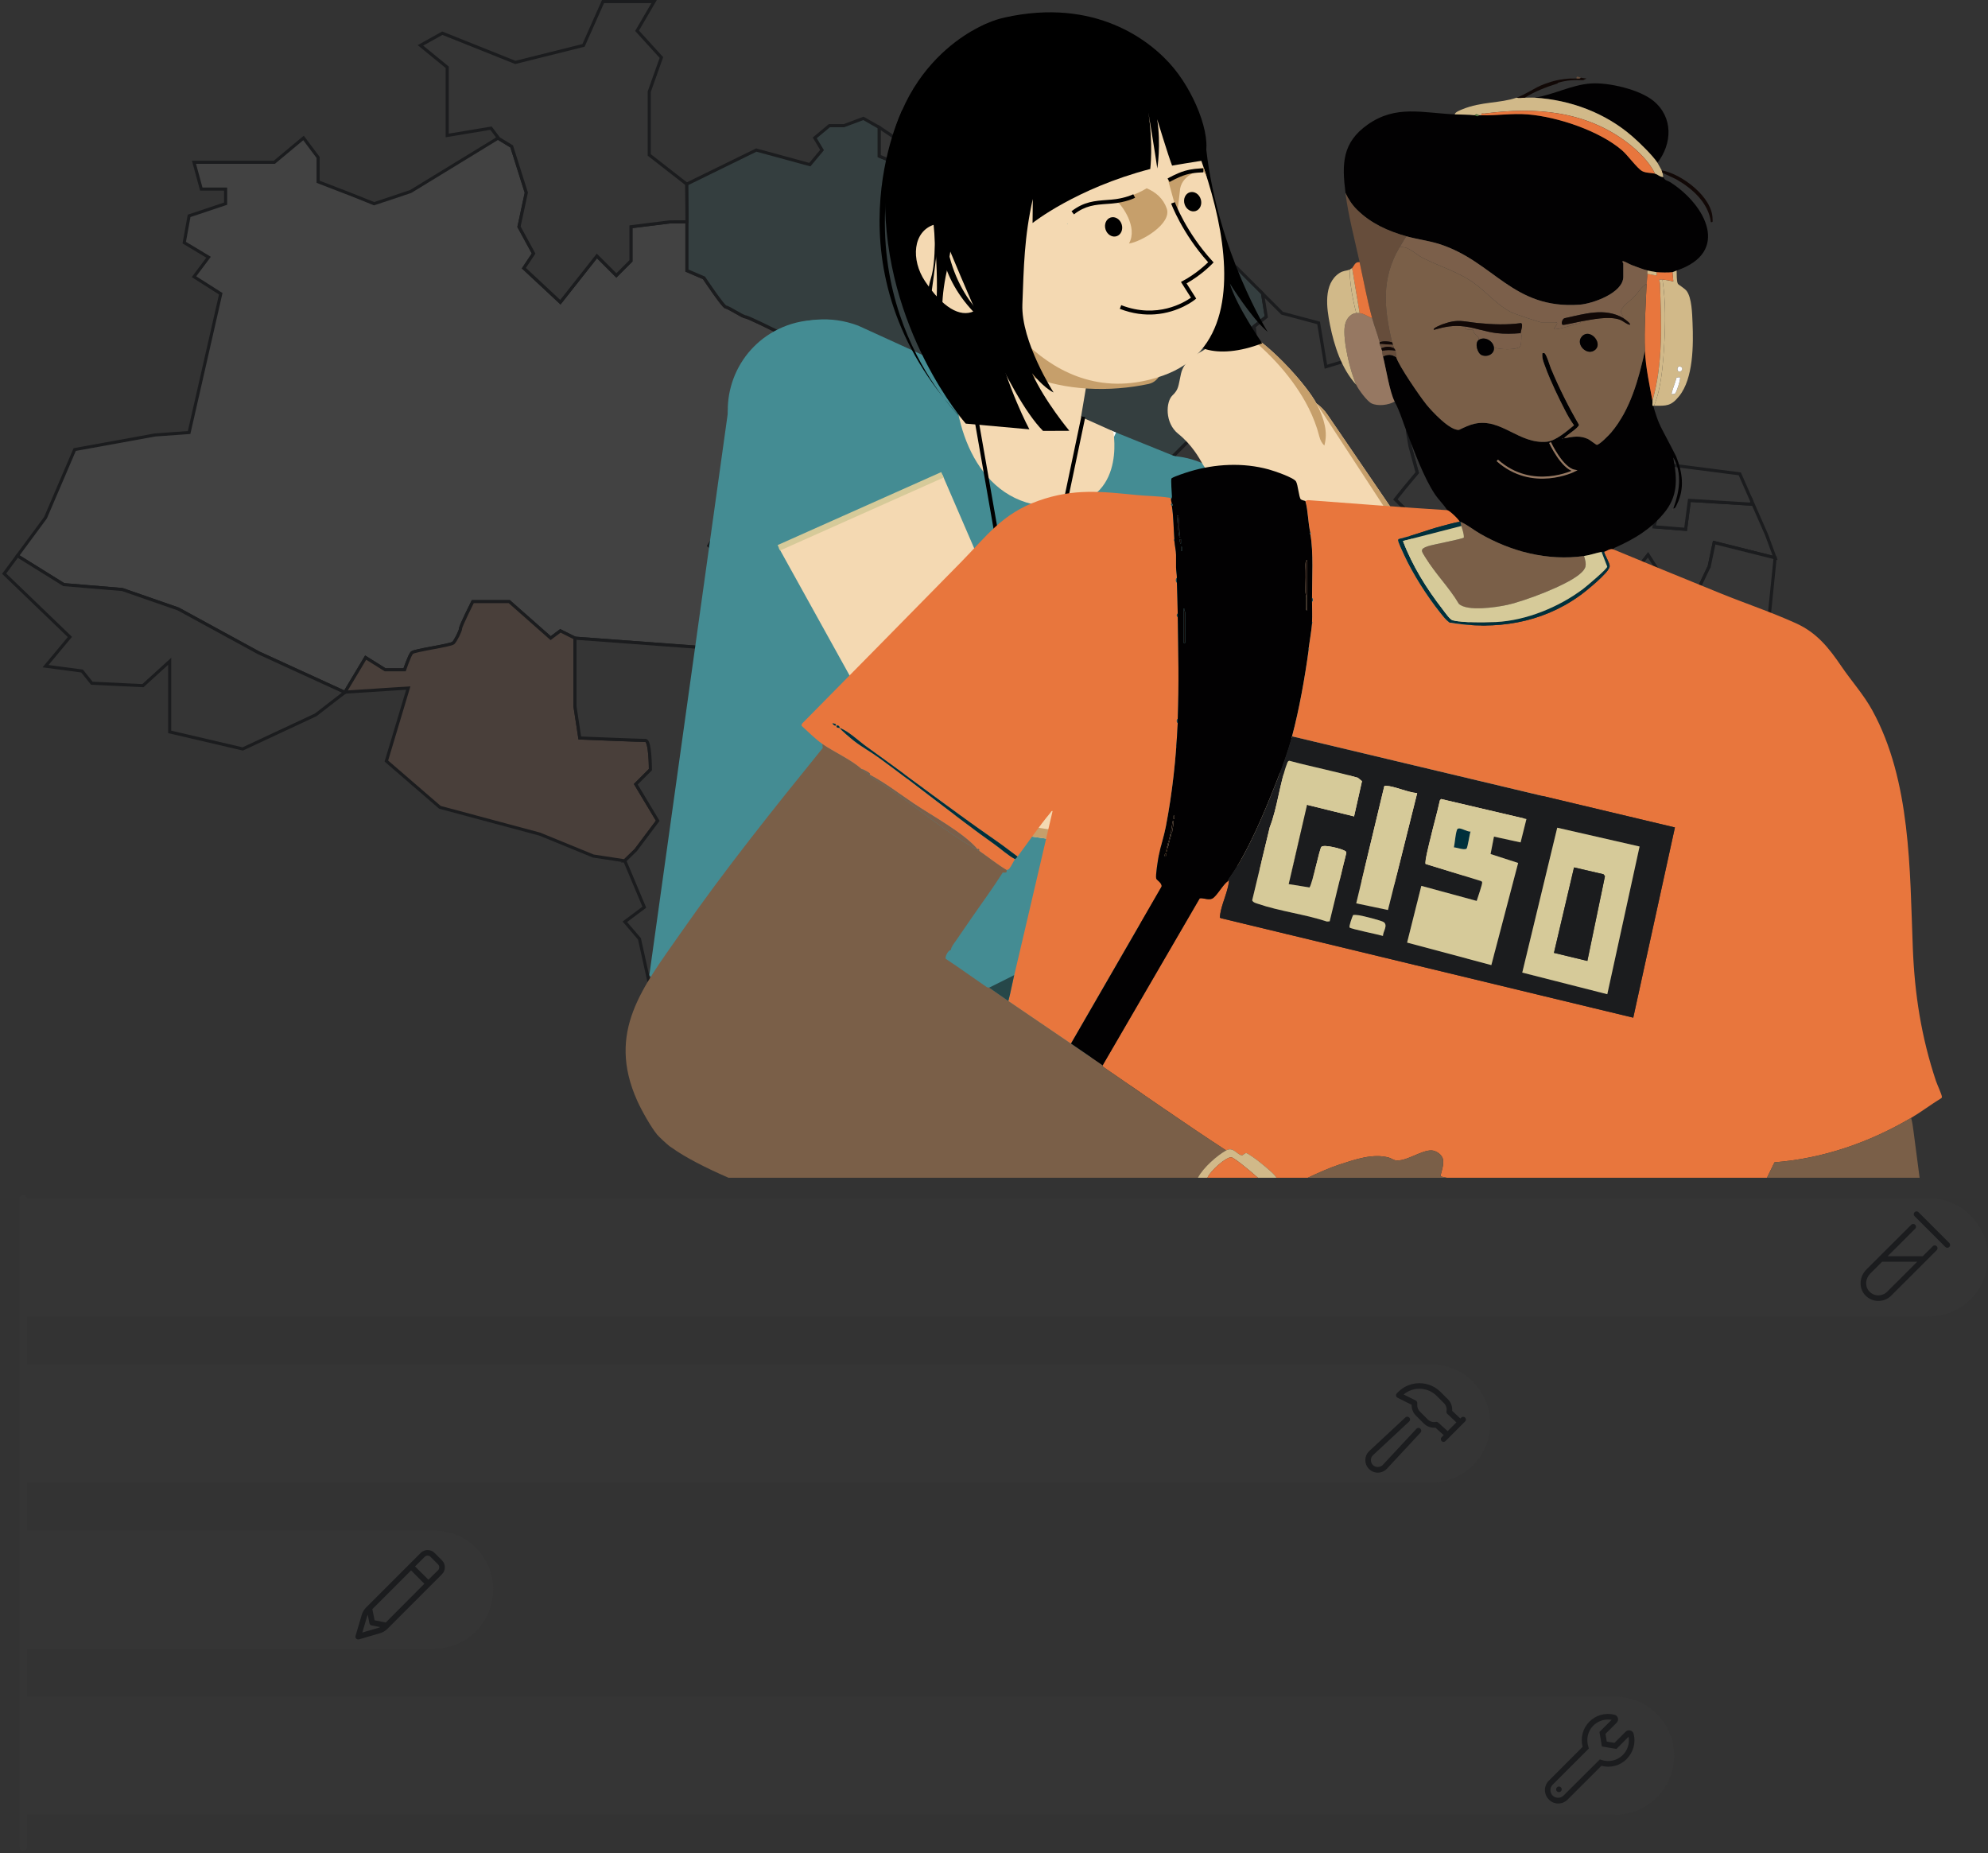 <svg width="545" height="508" viewBox="0 0 545 508" fill="none" xmlns="http://www.w3.org/2000/svg">
<rect x="0" y="0" width="545" height="508" fill="#333333" stroke="none"/>
<g clip-path="url(#clip0_1037_511)">
<path d="M439.25 160.92L447.14 158.06L451.8 152.1L456.72 159.87L465.27 162.2L468.56 155.28L469.93 148.73L486.63 152.91L484.29 146.57L480.26 137.4C480.14 137.9 480.06 138.19 480.06 138.19L463.14 137.15L462.1 145.09L453.47 144.4L454.16 141.12L454.68 138.53L448.29 141.64L443 140.54C441.87 141.09 440.97 141.56 441.25 141.56C441.92 141.56 440.58 146.23 440.58 146.23L438.58 152.24L440.58 156.91L439.25 160.91V160.92Z" fill="#353535" stroke="#1B1C1E" stroke-width="0.85" stroke-miterlimit="10"/>
<path d="M209.96 304.84H282.43L278.42 301.72H275.08C274.41 301.72 269.07 301.72 269.07 301.72L268.4 298.38L270.4 295.04L267.06 293.69V293.7L255.05 291.7L259.72 285.69L258.39 282.35L246.38 286.35L239.04 283.68H233.03L225.02 278.34L220.35 284.35L210.26 291.18L211.34 302.04L209.95 304.83L209.96 304.84Z" fill="#353535" stroke="#1B1C1E" stroke-width="0.85" stroke-miterlimit="10"/>
<path d="M105.58 183.61H110.92C110.92 183.61 112.25 179.61 112.92 178.94C113.59 178.27 123.6 176.94 124.26 176.27C124.92 175.6 126.26 172.93 126.26 172.27C126.26 171.61 129.6 164.93 129.6 164.93H139.61L150.95 174.94L153.62 172.94L157.62 174.94L193.66 177.61L197 160.93L197.67 152.25L194.33 149.58L196.33 146.24L200.33 139.57L220.35 92.86L213.01 90.86C213.01 90.86 205 86.86 204.33 86.86C203.66 86.86 199.66 84.19 198.99 84.19C198.32 84.19 192.98 76.18 192.98 76.18L188.31 74.18V60.83H183.64L172.96 62.17V71.51L168.96 75.51L166.29 72.84L163.62 70.17L153.61 82.85L143.6 73.51L146.27 69.51L142.27 62.17L144.27 52.83L140.27 40.15L136.51 37.87L112.57 52.5L102.56 55.84L95.89 53.17L87.21 49.83V43.16L83.21 37.82L75.2 44.49H53.18L55.18 51.83H61.85V55.83L51.84 59.17L50.51 66.51L57.18 70.51L53.18 75.85L60.52 80.52L51.84 118.56L42.5 119.23L20.48 123.23L12.47 141.92L4.76 152.36L17.48 160.27L33.5 161.6L48.85 166.94L70.87 178.95L94.53 189.79H94.54L100.23 180.28L105.57 183.62L105.58 183.61Z" fill="#424242" stroke="#1B1C1E" stroke-width="0.85" stroke-miterlimit="10"/>
<path d="M353.84 193.629L359.17 200.959L366.51 200.289L368.51 196.289L374.52 196.959L379.86 188.279L375.19 182.939L383.87 180.269L391.21 183.609L400.55 180.269L405.78 172.719L406.56 171.589L415.24 166.249L413.24 160.239L414.57 155.569H416.14L417.9 148.229C417.9 148.229 415.23 147.559 415.23 146.899C415.23 146.239 412.56 144.229 412.56 144.229C412.56 144.229 411.23 138.219 411.23 137.559C411.23 136.899 409.9 130.889 409.9 130.889L405.9 124.219L409.9 119.549L405.9 105.539L407.5 100.539H398.36L397.23 107.549H392.56L386.55 114.889L385.88 118.229L386.55 122.229L388.55 129.569L385.21 133.569L382.54 136.909L387.88 142.249V145.589L384.54 149.589L379.87 148.919L375.2 147.589L373.2 148.919L368.53 153.589L357.85 160.259L352.51 169.599L349.84 174.269L351.84 179.609V188.289L349.59 193.629H353.83H353.85" fill="#353535"/>
<path d="M353.84 193.629L359.17 200.959L366.51 200.289L368.51 196.289L374.52 196.959L379.86 188.279L375.19 182.939L383.87 180.269L391.21 183.609L400.55 180.269L405.78 172.719L406.56 171.589L415.24 166.249L413.24 160.239L414.57 155.569H416.14L417.9 148.229C417.9 148.229 415.23 147.559 415.23 146.899C415.23 146.239 412.56 144.229 412.56 144.229C412.56 144.229 411.23 138.219 411.23 137.559C411.23 136.899 409.9 130.889 409.9 130.889L405.9 124.219L409.9 119.549L405.9 105.539L407.5 100.539H398.36L397.23 107.549H392.56L386.55 114.889L385.88 118.229L386.55 122.229L388.55 129.569L385.21 133.569L382.54 136.909L387.88 142.249V145.589L384.54 149.589L379.87 148.919L375.2 147.589L373.2 148.919L368.53 153.589L357.85 160.259L352.51 169.599L349.84 174.269L351.84 179.609V188.289L349.59 193.629H353.83H353.85" stroke="#1B1C1E" stroke-width="0.85" stroke-miterlimit="10"/>
<path d="M347.16 86.839L346.14 80.479L338.82 73.159L325.47 70.489L318.13 83.839L308.12 88.509L298.78 87.839L312.79 80.499L310.79 68.489L294.77 65.819L288.76 75.829L282.75 77.159L277.08 74.009V78.159C277.08 77.489 272.41 78.159 272.41 78.159L263.73 74.819V64.139L260.39 52.799L252.38 47.459L241.04 42.789V34.929L236.7 32.449L231.36 34.449H227.36L223.36 37.789L225.36 41.129L222.02 45.129L207.34 41.129L188.26 50.469L188.23 50.449L188.32 59.479V74.159L192.99 76.159C192.99 76.159 198.33 84.169 199 84.169C199.67 84.169 203.67 86.839 204.34 86.839C205.01 86.839 213.02 90.839 213.02 90.839L220.36 92.839L200.34 139.549L196.34 146.219L194.34 149.559L197.68 152.229L201.68 161.569L206.35 168.239V174.909C206.35 174.909 220.36 182.249 221.7 183.589C223.04 184.929 248.39 182.259 248.39 182.259L297.3 187.669L297.77 186.259L299.1 181.589L303.77 178.919L306.44 171.579L309.78 165.569L310.45 161.569L306.45 158.899L308.45 156.899V150.229L313.12 149.559C313.12 149.559 313.79 147.559 315.12 146.889C316.45 146.219 318.46 143.549 318.46 143.549L319.79 138.879L321.79 134.209L315.79 130.869L326.47 120.189L328.47 122.189L334.48 113.509L336.48 108.169C336.48 108.169 338.48 105.499 339.82 104.829C341.16 104.159 341.15 98.819 341.15 98.819C341.15 98.819 343.15 94.819 343.82 94.149C344.49 93.479 343.82 89.479 343.82 89.479L347.16 86.809V86.839Z" fill="#343E3F" stroke="#1B1C1E" stroke-width="0.85" stroke-miterlimit="10"/>
<path d="M409.89 119.54L405.89 124.21L409.89 130.88C409.89 130.88 411.22 136.89 411.22 137.55C411.22 138.21 412.55 144.22 412.55 144.22C412.55 144.22 415.22 146.22 415.22 146.89C415.22 147.56 417.89 148.22 417.89 148.22L416.13 155.56H423.9C423.9 155.56 429.24 156.89 429.24 157.56C429.24 158.23 432.58 162.9 432.58 162.9L439.25 160.9L440.58 156.9L438.58 152.23L440.58 146.22C440.58 146.22 441.91 141.55 441.25 141.55C440.59 141.55 446.59 138.88 446.59 138.88L447.26 133.54L449.26 128.2H453.26L456.21 127.15L431.57 102.51L412.22 100.51H407.48L405.88 105.51L409.88 119.52L409.89 119.54Z" fill="#353535" stroke="#1B1C1E" stroke-width="0.85" stroke-miterlimit="10"/>
<path d="M252.39 47.469L260.4 52.809L263.74 64.15V74.829L272.42 78.169C272.42 78.169 277.09 77.499 277.09 78.169V74.019L276.76 73.829L277.09 73.499L290.77 59.819L300.11 51.809L298.11 42.469L291.44 40.469L286.1 25.119L287.43 19.11L281.42 12.44L270.08 21.119L262.07 37.8L256.73 35.8L249.39 40.469L241.38 35.13L241.05 34.94V42.8L252.39 47.469Z" fill="#353535" stroke="#1B1C1E" stroke-width="0.85" stroke-miterlimit="10"/>
<path d="M343.82 89.51C343.82 89.51 344.49 93.51 343.82 94.18C343.15 94.85 341.15 98.85 341.15 98.85C341.15 98.85 341.15 104.19 339.82 104.86C338.49 105.53 336.48 108.2 336.48 108.2L334.48 113.54L328.47 122.22L326.47 120.22L315.79 130.9L322.46 130.23L329.8 132.9L331.13 136.9L332.46 145.58L330.46 150.92L328.46 154.26L335.13 165.6L337.8 162.93H342.47L341.8 169.6H337.13L335.13 176.94L336.46 179.61L341.8 180.94L343.13 186.28L347.8 193.62H349.55L351.8 188.28V179.6L349.8 174.26L352.47 169.59L357.81 160.25L368.49 153.58L373.16 148.91L375.16 147.58L379.83 148.91L384.5 149.58L387.84 145.58V142.24L382.5 136.9L385.17 133.56L388.51 129.56L386.51 122.22L385.84 118.22L386.51 114.88L392.52 107.54H397.19L398.32 100.53H398.19L383.51 94.52L363.49 100.53L361.49 88.52L351.48 85.85L346.12 80.49L347.14 86.85L343.8 89.52L343.82 89.51Z" fill="#353535" stroke="#1B1C1E" stroke-width="0.85" stroke-miterlimit="10"/>
<path d="M349.58 193.62H347.83L343.16 186.28L341.83 180.94L336.49 179.61L335.16 176.94L337.16 169.6H341.83L342.5 162.93H337.83L335.16 165.6L328.49 154.26L330.49 150.92L332.49 145.58L331.16 136.9L329.83 132.9L322.49 130.23L315.82 130.9L321.82 134.24L319.82 138.91L318.49 143.58C318.49 143.58 316.49 146.25 315.15 146.92C313.81 147.59 313.15 149.59 313.15 149.59L308.48 150.26V156.93L306.48 158.93L310.48 161.6L309.81 165.6L306.47 171.61L303.8 178.95L299.13 181.62L297.8 186.29L297.33 187.7L295.8 192.3L292.46 207.65C292.46 207.65 291.13 210.99 292.46 212.32C293.79 213.65 293.79 220.33 293.79 220.33L293.12 224.33L295.79 226.33L295.75 226.42L304.46 227.66L307.8 229.66H310.47L313.14 222.99L315.81 225.66L317.14 231.67L321.81 230.34L326.48 228.34L329.15 231.68L338.49 229.68L343.83 226.34L349.6 223.91L349.84 222.33L347.17 217.66L352.51 212.32L349.84 207.65L343.17 206.98L345.17 200.97L353.83 193.64H349.59" fill="#353535"/>
<path d="M349.58 193.62H347.83L343.16 186.28L341.83 180.94L336.49 179.61L335.16 176.94L337.16 169.6H341.83L342.5 162.93H337.83L335.16 165.6L328.49 154.26L330.49 150.92L332.49 145.58L331.16 136.9L329.83 132.9L322.49 130.23L315.82 130.9L321.82 134.24L319.82 138.91L318.49 143.58C318.49 143.58 316.49 146.25 315.15 146.92C313.81 147.59 313.15 149.59 313.15 149.59L308.48 150.26V156.93L306.48 158.93L310.48 161.6L309.81 165.6L306.47 171.61L303.8 178.95L299.13 181.62L297.8 186.29L297.33 187.7L295.8 192.3L292.46 207.65C292.46 207.65 291.13 210.99 292.46 212.32C293.79 213.65 293.79 220.33 293.79 220.33L293.12 224.33L295.79 226.33L295.75 226.42L304.46 227.66L307.8 229.66H310.47L313.14 222.99L315.81 225.66L317.14 231.67L321.81 230.34L326.48 228.34L329.15 231.68L338.49 229.68L343.83 226.34L349.6 223.91L349.84 222.33L347.17 217.66L352.51 212.32L349.84 207.65L343.17 206.98L345.17 200.97L353.83 193.64H349.59" stroke="#1B1C1E" stroke-width="0.85" stroke-miterlimit="10"/>
<path d="M414.56 304.841H431.57V295.451L424.57 290.961V291.051H417.23L412.55 294.391L414.56 303.731V304.841Z" fill="#353535" stroke="#1B1C1E" stroke-width="0.85" stroke-miterlimit="10"/>
<path d="M461.27 189.609C460.6 189.609 457.93 187.609 457.93 187.609V186.279L447.92 184.279L447.25 187.619L449.92 190.289V194.289L450.59 198.959L444.58 199.629V203.629L450.59 206.969L453.93 209.639L456.88 208.899L459.6 205.969L467.82 195.919L464.6 192.959C464.6 192.959 461.93 189.619 461.26 189.619L461.27 189.609Z" fill="#353535" stroke="#1B1C1E" stroke-width="0.85" stroke-miterlimit="10"/>
<path d="M450.59 206.961L444.59 203.631V199.621L450.59 198.961L449.93 194.291V190.281L447.26 187.611L447.92 184.281L445.25 180.941V177.601L440.58 176.271L435.91 172.931H431.24L423.23 174.271L418.56 182.271L413.89 182.941L412.55 178.941L411.22 174.271L405.77 172.721L400.54 180.271L391.2 183.611L383.86 180.271L375.18 182.941L379.86 188.281L374.52 196.951L368.51 196.291L366.51 200.291L359.17 200.961L353.84 193.631H353.81L345.15 200.961L343.15 206.961L349.83 207.631L352.49 212.301L347.16 217.641L349.83 222.311L349.59 223.891L347.82 235.661L353.16 241.671L351.16 248.341L351.79 252.131L352.49 256.351L366.51 244.341L367.18 243.671H377.85L377.19 248.341L381.86 250.341L379.86 247.001H389.87L393.2 251.681L403.21 254.351L407.88 257.681L408.55 260.351L411.22 263.021L416.56 260.351L425.23 265.691L427.24 269.031L421.23 274.371L418.56 281.711L424.57 288.381V290.961L431.57 295.451V293.381L438.25 287.381L436.24 271.361L439.58 256.681L438.91 233.991L445.59 227.991L450.93 215.311L456.88 208.891L453.93 209.631L450.59 206.961Z" fill="#353535" stroke="#1B1C1E" stroke-width="0.85" stroke-miterlimit="10"/>
<path d="M473.28 174.93L469.94 177.6L467.27 180.27L459.26 182.94L457.26 177.6L451.25 176.27L445.24 180.94L447.91 184.28L457.92 186.28V187.61C457.92 187.61 460.59 189.61 461.26 189.61C461.93 189.61 464.6 192.95 464.6 192.95L467.82 195.91L471.61 191.28L483.99 176.29L473.27 174.93H473.28Z" fill="#353535" stroke="#1B1C1E" stroke-width="0.85" stroke-miterlimit="10"/>
<path d="M443 140.55L448.29 141.65L454.68 138.54L454.16 141.13L453.47 144.41L462.1 145.1L463.14 137.16L480.06 138.2C480.06 138.2 480.13 137.91 480.26 137.41L476.95 129.89L456.26 127.22L456.21 127.17L453.26 128.22H449.26L447.26 133.56L446.59 138.9L443 140.55Z" fill="#353535" stroke="#1B1C1E" stroke-width="0.85" stroke-miterlimit="10"/>
<path d="M468.56 155.28L465.27 162.2L456.72 159.87L451.8 152.1L447.14 158.06L439.25 160.92L432.58 162.92C432.58 162.92 429.24 158.25 429.24 157.58C429.24 156.91 423.9 155.58 423.9 155.58H414.56L413.23 160.25L415.23 166.26L406.55 171.6L405.77 172.73L411.22 174.27L412.55 178.94L413.88 182.94L418.55 182.27L423.22 174.26L431.23 172.93H435.9L440.57 176.27L445.24 177.6V180.94L451.25 176.27L457.26 177.6L459.26 182.94L467.27 180.27L469.94 177.6L473.28 174.93L484 176.29L484.3 175.93L486.64 152.91L469.94 148.73L468.57 155.28H468.56Z" fill="#353535" stroke="#1B1C1E" stroke-width="0.85" stroke-miterlimit="10"/>
<path d="M349.58 193.621H347.82L343.15 186.271L341.82 180.931L336.48 179.601L335.15 176.931L337.15 169.591H341.82L342.49 162.921H337.82L335.15 165.591L328.48 154.251L330.48 150.911L332.48 145.571L331.15 136.891L329.82 132.891L322.48 130.221L315.81 130.891L321.82 134.231L319.82 138.901L318.49 143.571C318.49 143.571 316.49 146.241 315.15 146.911C313.81 147.581 313.15 149.581 313.15 149.581L308.48 150.251V156.921L306.48 158.921L310.48 161.591L309.81 165.591L306.47 171.601L303.8 178.941L299.13 181.611L297.8 186.281L297.33 187.691L295.8 192.291L292.46 207.641C292.46 207.641 291.13 210.981 292.46 212.311C293.79 213.641 293.79 220.321 293.79 220.321L293.12 224.321L295.79 226.321L295.75 226.411L304.47 227.661L307.81 229.661H310.48L313.15 222.991L315.82 225.661L317.15 231.671L321.82 230.341L326.49 228.341L329.16 231.681L338.5 229.681L343.84 226.341L349.61 223.911L349.84 222.341L347.17 217.671L352.51 212.331L349.84 207.661L343.17 206.991L345.17 200.981L353.83 193.651H349.59" fill="#353535"/>
<path d="M349.58 193.621H347.82L343.15 186.271L341.82 180.931L336.48 179.601L335.15 176.931L337.15 169.591H341.82L342.49 162.921H337.82L335.15 165.591L328.48 154.251L330.48 150.911L332.48 145.571L331.15 136.891L329.82 132.891L322.48 130.221L315.81 130.891L321.82 134.231L319.82 138.901L318.49 143.571C318.49 143.571 316.49 146.241 315.15 146.911C313.81 147.581 313.15 149.581 313.15 149.581L308.48 150.251V156.921L306.48 158.921L310.48 161.591L309.81 165.591L306.47 171.601L303.8 178.941L299.13 181.611L297.8 186.281L297.33 187.691L295.8 192.291L292.46 207.641C292.46 207.641 291.13 210.981 292.46 212.311C293.79 213.641 293.79 220.321 293.79 220.321L293.12 224.321L295.79 226.321L295.75 226.411L304.47 227.661L307.81 229.661H310.48L313.15 222.991L315.82 225.661L317.15 231.671L321.82 230.341L326.49 228.341L329.16 231.681L338.5 229.681L343.84 226.341L349.61 223.911L349.84 222.341L347.17 217.671L352.51 212.331L349.84 207.661L343.17 206.991L345.17 200.981L353.83 193.651H349.59" stroke="#1B1C1E" stroke-width="0.85" stroke-miterlimit="10"/>
<path d="M144.29 52.81L142.28 62.15L146.29 69.49L143.62 73.5L153.63 82.84L163.64 70.16L166.31 72.83L168.98 75.5L172.98 71.5V62.15L183.66 60.82L188.33 60.81V59.48L188.24 50.46L177.99 42.47V25.12L181.32 15.77L174.65 8.43L179.32 0.43H165.31L159.97 12.44L141.28 17.11L121.26 9.1L115.26 12.44L122.6 18.44V37.13L134.61 35.13L136.61 37.8L136.53 37.85L140.28 40.13L144.29 52.81Z" fill="#353535" stroke="#1B1C1E" stroke-width="0.85" stroke-miterlimit="10"/>
<path d="M48.86 166.92L33.51 161.59L17.49 160.25L4.77 152.34L1.14 157.25L19.16 174.6L12.49 182.61L22.5 183.94L25.17 187.28L39.18 187.95L46.52 181.27V200.63L66.54 205.3L86.56 195.95L94.54 189.78L70.88 178.94L48.86 166.92Z" fill="#353535" stroke="#1B1C1E" stroke-width="0.85" stroke-miterlimit="10"/>
<path d="M180.32 224.98L174.31 214.97L178.31 210.97C178.31 210.97 178.31 202.96 176.98 202.96C175.65 202.96 158.96 202.29 158.96 202.29L157.63 193.61V174.92L153.63 172.92L150.96 174.92L139.62 164.91H129.61C129.61 164.91 126.27 171.58 126.27 172.25C126.27 172.92 124.94 175.59 124.27 176.25C123.6 176.91 113.59 178.25 112.93 178.92C112.27 179.59 110.93 183.59 110.93 183.59H105.59L100.25 180.25L94.56 189.75L94.59 189.73L111.93 188.6L105.92 208.62L120.6 221.3L147.96 228.64L162.64 234.65L171.25 235.97L174.32 232.98L180.33 224.97L180.32 224.98Z" fill="#493F3A" stroke="#1B1C1E" stroke-width="0.85" stroke-miterlimit="10"/>
<path d="M295.77 192.28L297.3 187.68L248.38 182.27C248.38 182.27 223.02 184.94 221.69 183.6C220.36 182.26 206.34 174.92 206.34 174.92V168.25L201.67 161.58L197.67 152.24L197 160.92L193.66 177.6L157.62 174.93V193.62L158.95 202.3C158.95 202.3 175.63 202.97 176.97 202.97C178.31 202.97 178.3 210.98 178.3 210.98L174.3 214.98L180.31 224.99L174.3 233L171.23 235.99H171.3L176.64 248.68L171.3 252.68L175.3 257.35L177.97 269.36L202.66 268.69L199.32 275.36C199.32 275.36 201.37 283.31 201.32 283.37C201.32 282.04 210 288.71 210 288.71L210.25 291.2L220.35 284.37L225.02 278.36L233.03 283.7H239.04L246.38 286.37L258.39 282.37L259.72 285.71L255.05 291.72L267.06 293.72C267.03 293.55 265.73 287.71 265.73 287.05V279.04C265.73 278.37 268.4 273.03 268.4 273.03L271.74 266.36H276.41C276.41 266.36 281.08 263.69 279.75 263.69C278.42 263.69 279.75 257.02 279.75 257.02L283.09 251.68L285.76 254.35L289.76 251.01L291.09 243.67V237.66L295.72 226.4L295.76 226.31L293.09 224.31L293.76 220.31C293.76 220.31 293.76 213.64 292.43 212.3C291.1 210.96 292.43 207.63 292.43 207.63L295.77 192.28Z" fill="#353535" stroke="#1B1C1E" stroke-width="0.85" stroke-miterlimit="10"/>
<path d="M270.41 295.051L268.41 298.391L269.08 301.731H278.42L282.43 304.851H298.99L301.78 299.731L310.46 297.731L312.46 299.731L316.46 297.061L321.8 293.721L327.14 295.051L329.81 297.051L339.15 291.711L337.15 287.711L337.82 284.371H333.82L337.16 279.031L340.5 274.361C340.5 274.361 335.83 270.361 335.16 270.361C334.49 270.361 337.83 266.361 337.83 266.361L341.17 264.361L343.84 262.361L341.17 255.021V251.681L345.17 253.011L346.5 249.671L351.8 252.131L351.17 248.341L353.17 241.671L347.83 235.661L349.6 223.891L343.83 226.321L338.49 229.661L329.15 231.661L326.48 228.321L321.81 230.321L317.14 231.651L315.81 225.641L313.14 222.971L310.47 229.641H307.8L304.46 227.641L295.75 226.401L291.12 237.651V243.661L289.79 251.001L285.79 254.341L283.12 251.671L279.78 257.011C279.78 257.011 278.45 263.681 279.78 263.681C281.11 263.681 276.44 266.351 276.44 266.351H271.77L268.43 273.021C268.43 273.021 265.76 278.361 265.76 279.031V287.041C265.76 287.701 267.06 293.551 267.09 293.701L270.43 295.051H270.41Z" fill="#353535" stroke="#1B1C1E" stroke-width="0.85" stroke-miterlimit="10"/>
<path d="M414.56 304.84V303.73L412.56 294.39L417.23 291.05H424.57V288.38L418.56 281.71L421.23 274.37L427.24 269.03L425.24 265.69L416.56 260.35L411.22 263.02L408.55 260.35L407.88 257.68L403.21 254.34L393.2 251.67L389.86 247H379.85L381.85 250.34L377.18 248.34L377.85 243.67H367.17L366.5 244.34L352.49 256.35L351.79 252.13L346.49 249.67L345.16 253.01L341.16 251.68V255.02L343.83 262.36L341.16 264.36L337.82 266.36C337.82 266.36 334.48 270.36 335.15 270.36C335.82 270.36 340.49 274.36 340.49 274.36L337.15 279.03L333.81 284.37H337.81L337.14 287.71L339.14 291.71L329.8 297.05L327.13 295.05L321.79 293.72L316.45 297.06L312.45 299.73L310.45 297.73L301.77 299.73L298.98 304.85H414.55L414.56 304.84Z" fill="#353535" stroke="#1B1C1E" stroke-width="0.85" stroke-miterlimit="10"/>
<path d="M305.09 169.389L329.6 187.669L358.33 147.839L334.73 129.959C323.45 121.409 307.31 124.089 299.39 135.809C292.02 146.729 294.52 161.509 305.08 169.389H305.09Z" fill="#448C93"/>
<path d="M329.6 187.66L393.93 226.08C404.9 232.63 419.13 227.91 424.01 216.1C427.68 207.22 424.83 196.99 417.1 191.28L358.33 147.84L329.6 187.67V187.66Z" fill="#F4D9B2"/>
<path d="M357.675 147.365L328.941 187.191L330.263 188.145L358.997 148.319L357.675 147.365Z" fill="white"/>
<path d="M391.35 216.99L343.14 126.21C339.93 120.16 342.34 112.66 348.48 109.62C353.91 106.93 360.5 108.65 363.91 113.66L422.33 199.26C429.77 210.54 422.5 225.67 409.05 226.92C401.66 227.61 394.61 223.65 391.34 216.99H391.35Z" fill="#F4D9B2"/>
<path d="M360.94 110.619C362.07 111.429 363.09 112.439 363.91 113.649L422.33 199.249C424.39 202.369 425.32 205.779 425.3 209.119C404.38 177.109 383.47 145.109 362.55 113.099C362.01 112.269 361.47 111.449 360.93 110.619H360.94Z" fill="#C69F6B"/>
<path d="M340.45 132.33C340.45 132.33 353.71 135.08 359.37 128.53C365.03 121.98 364.08 117.07 361.06 110.92C358.04 104.77 342.37 87.95 337.09 90.12C331.81 92.3 331.9 94.89 329.82 96.08C327.73 97.27 324.55 98.97 323.77 102.42C322.99 105.86 323.2 106.69 321.41 108.4C319.62 110.11 319.26 115.93 323.01 118.92C326.76 121.91 328.8 125.59 329.77 127.34C330.74 129.09 333.6 131.77 340.46 132.34L340.45 132.33Z" fill="#F4D9B2"/>
<path d="M339.87 90.25C346.53 92.46 358.46 105.62 361.06 110.91C363.02 114.92 364.1 118.4 363.06 122.14C362.43 121.52 361.94 120.7 361.7 119.68C361.7 119.66 361.69 119.65 361.68 119.62C361.46 118.92 361.3 118.19 361.07 117.49C360.25 114.95 359.16 112.49 357.86 110.16C353.4 102.21 347.04 95.75 339.87 90.24V90.25Z" fill="#C69F6B"/>
<path d="M179.85 269.79C179.23 268.98 178.61 268.15 178.01 267.3L200.22 108.29C203.64 92.58 220.22 83.57 235.26 89.26L261.88 101.41C261.88 101.41 266.03 129.91 281.8 133.52C297.57 137.13 305.2 118.25 305.2 118.25L330.8 128.61C344.24 133.94 350.87 149.11 345.65 162.59L295.95 298.7L179.85 269.79Z" fill="#448C93"/>
<path d="M287.18 134.849C299.65 133.959 305.88 118.719 305.95 118.549L304.43 117.939C304.36 118.129 296.79 136.569 281.99 132.719C267 128.819 262.71 101.559 262.67 101.279L261.06 101.519C261.24 102.689 265.56 130.129 281.58 134.289C283.57 134.809 285.43 134.959 287.17 134.839L287.18 134.849Z" fill="white"/>
<path d="M299.45 95.96L296.36 114.28L305.2 118.25C305.2 118.25 309.19 139.16 288.47 138.84C267.75 138.52 260.88 115.84 261.87 101.41L270.84 76.74C270.84 76.74 285.36 66.38 299.44 95.96H299.45Z" fill="#F4D9B2"/>
<path d="M314.95 105.24C293.36 109.8 266.82 103.58 261.7 78.99C261.04 75.8 262.02 72.57 265.34 71.35C268.06 70.35 272.33 71.83 272.98 74.99C275.36 86.45 283.03 92.55 294.37 94.22C298.34 94.81 302.34 94.79 306.37 94.46C307.75 94.34 309.11 94.16 310.48 93.98C311.24 93.88 314.22 93.26 310.94 93.95C314.13 93.28 317.37 94.28 318.58 97.59C319.58 100.31 318.09 104.57 314.94 105.23L314.95 105.24Z" fill="#C69F6B"/>
<path d="M280.88 193.54L297.52 114.35L296.45 114.12L280.98 187.79L265.8 101.07L264.73 101.26L280.88 193.54Z" fill="black"/>
<path d="M282.68 201.582C284.613 201.444 286.016 199.028 285.813 196.185C285.61 193.343 283.877 191.15 281.944 191.289C280.01 191.427 278.608 193.843 278.811 196.686C279.014 199.528 280.746 201.721 282.68 201.582Z" fill="white"/>
<path d="M281.95 191.279L279.34 191.469C279.34 191.469 276.83 193.059 277.13 197.239C277.4 200.969 280.71 201.719 280.71 201.719L282.69 201.579C282.69 201.579 279.14 201.239 278.82 196.679C278.49 192.119 281.96 191.279 281.96 191.279H281.95Z" fill="black"/>
<path d="M270.51 6.471C270.51 6.471 243.13 16.431 242.64 53.451C242.15 90.471 264.76 116.121 264.76 116.121L282.2 117.691C282.2 117.691 276.21 106.591 272.8 92.341C269.39 78.091 324.15 81.701 324.38 88.601C324.61 95.501 333.49 98.921 346.04 94.101C346.04 94.101 338.91 83.871 337.16 77.701C337.16 77.701 342.87 86.991 347.54 91.001C347.54 91.001 334 69.331 330.71 41.151C327.42 12.961 270.52 6.461 270.52 6.461L270.51 6.471Z" fill="black"/>
<path d="M247.3 30.26C247.3 30.26 225.59 74.16 263.59 114.7C263.59 114.7 229.4 82.59 248.25 29.83L247.31 30.26H247.3Z" fill="black"/>
<path d="M268.47 70.299C271.45 76.869 270.78 83.599 266.97 85.329C263.16 87.059 258.4 84.299 253.58 77.069C249.69 71.229 250.21 63.379 256.17 61.549C259.98 59.819 265.49 63.739 268.47 70.309V70.299Z" fill="#F4D9B2"/>
<path d="M269.39 78.099C269.39 78.099 286.51 114.349 318.8 102.969C354.16 90.509 323.57 27.639 318.49 20.319C313.41 12.989 299.32 7.999 277.39 16.639C255.47 25.279 254.24 53.439 269.38 78.099H269.39Z" fill="#F4D9B2"/>
<path d="M292.74 61.23C292.74 61.23 292.71 61.31 292.7 61.35C292.45 61.431 292.39 61.431 292.74 61.23Z" fill="#448C93"/>
<path d="M305.06 54.899C308.3 54.269 311.28 53.509 314.36 51.609C316.88 52.689 318.9 54.419 319.86 57.159C321.32 61.349 312.89 66.269 309.5 66.759C312.06 62.169 307.4 56.329 306.83 55.799C306.51 55.499 306.07 55.479 305.25 55.609C305.2 55.369 305.15 55.129 305.08 54.899H305.06Z" fill="#C69F6B"/>
<path d="M326.13 46.59C327.31 46.36 328.5 46.16 329.69 46.01C329.8 46.01 329.9 46.01 330.01 46.01C330.32 46.94 330.63 47.88 330.93 48.83C330.41 47.46 329.8 46.67 329.14 46.7C329.14 46.7 323.57 47.86 323.44 52.56C323.44 52.73 322.77 58.05 322.78 58.37C322.37 57.08 321.24 53.19 320.29 49.58C320.33 49.56 320.37 49.55 320.4 49.53C322.23 48.64 324.13 47.33 326.12 46.57L326.13 46.59Z" fill="#C69F6B"/>
<path d="M294.41 58.77C297.57 56.32 300.22 56.13 303.58 55.89C303.97 55.86 304.36 55.83 304.76 55.8C308.71 55.48 311.08 54.26 311.18 54.21L310.68 53.25C310.68 53.25 308.39 54.42 304.68 54.72C304.28 54.75 303.89 54.78 303.51 54.81C300.11 55.07 297.18 55.26 293.75 57.91L294.42 58.77H294.41Z" fill="black"/>
<path d="M320.63 49.89C320.63 49.89 322.96 48.54 325.11 47.89C327.24 47.25 329.87 47.25 329.89 47.25V46.16C329.78 46.16 327.08 46.16 324.79 46.84C322.51 47.52 320.18 48.88 320.08 48.94L320.63 49.88V49.89Z" fill="black"/>
<path d="M316.57 86.17C323.22 85.69 327.5 82.2 327.56 82.15L327.93 81.84L325.29 77.68C329.37 75.4 332.23 72.42 332.35 72.29L332.7 71.92L332.36 71.55C325.15 63.69 322.11 55.51 322.08 55.42L321.06 55.79C321.09 55.87 324.1 63.98 331.21 71.89C330.28 72.79 327.64 75.21 324.27 77L323.75 77.28L326.49 81.6C324.75 82.84 317.26 87.48 307.38 83.65L306.99 84.66C310.52 86.03 313.76 86.37 316.58 86.17H316.57Z" fill="black"/>
<path d="M306.106 64.753C307.327 64.364 307.951 62.901 307.5 61.486C307.05 60.07 305.695 59.238 304.474 59.626C303.253 60.015 302.628 61.478 303.079 62.893C303.53 64.309 304.885 65.141 306.106 64.753Z" fill="black"/>
<path d="M327.781 57.85C329.002 57.462 329.626 55.999 329.175 54.583C328.725 53.168 327.37 52.335 326.149 52.724C324.928 53.113 324.303 54.575 324.754 55.991C325.205 57.407 326.56 58.239 327.781 57.85Z" fill="black"/>
<path d="M288.84 107.589C288.84 107.589 279.9 93.689 280.28 83.439C280.66 73.189 280.8 64.809 283.14 54.539L283.07 61.139C283.07 61.139 294.96 51.639 315.34 46.319C315.34 46.319 316.18 39.529 314.81 30.729C314.81 30.729 316.78 42.679 317.27 46.179C317.27 46.179 318.33 39.529 317.23 32.689C317.23 32.689 320.18 42.409 321.32 45.399C321.32 45.399 327.88 44.279 329.82 43.999C332.77 39.129 328.25 26.589 321.85 18.759C315.45 10.939 300.09 -0.701 275.43 4.799C250.77 10.309 251.11 46.729 257.51 61.789C263.91 76.839 276.24 108.329 285.94 118.119L293.16 118.089C293.16 118.089 286.45 110.069 282.93 102.309C282.93 102.309 286.02 106.219 288.83 107.579L288.84 107.589Z" fill="black"/>
<path d="M254.93 52.771C254.93 52.771 257.21 69.101 256.81 81.251C256.41 93.411 261.51 98.371 261.51 98.371C261.51 98.371 255.84 91.181 259.56 74.311C263.28 57.431 259.32 48.721 259.32 48.721L254.92 52.771H254.93Z" fill="black"/>
<path d="M257.59 63.53C257.59 63.53 256.58 75.6 268.15 86.77L273.17 94.13L271.77 88.63C271.77 88.63 259.53 80.48 258.88 60.25C258.24 40.02 257.6 63.53 257.6 63.53H257.59Z" fill="black"/>
<path d="M256.17 61.54C256.17 61.54 256.75 71.5 255.2 76.29C253.65 81.08 254.12 88.39 254.12 88.39C254.12 88.39 256.5 74.1 257.52 61.8C258.46 50.46 256.16 61.54 256.16 61.54H256.17Z" fill="black"/>
<path d="M201.51 122.069L213.52 150.189L258.37 130.189L246.95 102.879C241.49 89.829 226.19 84.029 213.45 90.189C201.59 95.93 196.33 109.969 201.5 122.079L201.51 122.069Z" fill="#448C93"/>
<path d="M213.52 150.18L249.84 215.71C256.04 226.89 270.71 229.95 280.86 222.19C288.49 216.35 291.17 206.08 287.36 197.26L258.37 130.17L213.52 150.17V150.18Z" fill="#F4D9B2"/>
<path d="M258.037 129.408L213.186 149.414L213.85 150.903L258.701 130.897L258.037 129.408Z" fill="#D6CA99"/>
<path d="M374.629 161.485L371.354 162.436L390.538 228.507L393.812 227.556L374.629 161.485Z" fill="black"/>
<path d="M374.014 159.385L370.74 160.336L371.35 162.439L374.625 161.488L374.014 159.385Z" fill="#A2BCDB"/>
<path d="M371.199 156.646L371.66 156.512C372.438 156.286 373.256 156.736 373.482 157.514L374.026 159.386L370.751 160.337L370.207 158.464C369.981 157.687 370.431 156.869 371.209 156.643L371.199 156.646Z" fill="#448C93"/>
<path d="M273.9 192.11L373.45 217.72C380.08 219.43 383.99 226.27 382.1 232.85C380.42 238.68 374.71 242.38 368.71 241.52L266.1 226.94C252.76 224.83 246.48 209.26 254.63 198.48C259.11 192.56 266.78 190.02 273.9 192.1V192.11Z" fill="#F4D9B2"/>
<path d="M370.05 240.069C371.65 240.319 373.24 240.559 374.84 240.809C372.94 241.549 370.84 241.839 368.7 241.529L266.09 226.949C262.47 226.379 259.37 224.809 256.94 222.619C294.64 228.439 332.34 234.249 370.04 240.069H370.05Z" fill="#C69F6B"/>
<path d="M370.74 211.609C370.74 211.609 359.77 219.549 360.79 228.149C361.81 236.749 366.08 239.349 372.66 241.279C379.24 243.199 402.22 242.969 404.18 237.609C406.13 232.239 404.15 230.559 404.68 228.219C405.21 225.879 406.1 222.379 404.08 219.479C402.06 216.579 401.32 216.179 401.26 213.699C401.2 211.219 397.15 207.039 392.42 207.789C387.68 208.539 383.59 207.569 381.64 207.099C379.69 206.629 375.79 206.939 370.74 211.629V211.609Z" fill="#F4D9B2"/>
<path d="M365.66 234.581C376.33 241.511 391.92 240.751 403.77 238.301C400.16 242.981 378.94 243.111 372.66 241.281C367.77 239.851 364.15 238.041 362.2 233.661C363.26 233.531 364.44 233.791 365.66 234.581Z" fill="#C69F6B"/>
<path d="M358.512 213.907L352.388 239.145L353.972 239.529L360.096 214.291L358.512 213.907Z" fill="black"/>
<path d="M379.13 97.721C379.91 100.741 380.99 107.601 382.33 110.081C383.78 112.741 384.65 115.841 385.82 118.831C387.86 124.061 390.26 130.721 393.3 135.371C394.34 136.951 395.74 138.231 396.74 139.831C397.38 139.931 399.82 142.261 400.17 143.031C400.25 143.031 400.32 143.031 400.4 143.031C402.29 143.851 403.93 145.231 405.74 146.271C414.3 151.211 424.32 153.811 434.26 152.411C435.67 152.211 437.58 151.591 439.06 151.271C439.26 151.231 439.55 151.311 439.75 151.271C440.27 151.151 441.36 150.271 442.27 150.581C442.42 150.161 442.78 150.111 443.13 149.951C448.22 147.621 452.31 145.191 456 140.861C460.04 136.121 459.84 131.461 458.74 125.641C458.73 125.571 458.75 125.481 458.74 125.411C461.25 129.771 460.4 134.871 458.74 139.371C459.25 139.491 459.57 138.551 459.74 138.201C461.88 133.891 461.23 129.501 459.54 125.191C459.43 124.921 457.34 120.911 455.68 117.771C455.08 116.631 454.57 115.451 454.16 114.231C453.83 113.241 453.49 112.251 453.26 111.231H453.03C452.95 110.831 453.11 110.261 453.03 109.861C452.19 105.371 451.18 100.731 450.97 96.131C449.23 103.951 446.99 112.321 441.71 118.561C441.1 119.281 438.56 121.891 437.78 121.951C437.61 121.961 435.86 120.581 435.35 120.341C433.03 119.291 431.19 119.731 428.79 120.151C429.31 119.351 432.94 117.261 432.87 116.421C430 111.501 427.47 106.411 425.25 101.161C424.92 100.381 423.96 97.061 423.41 96.821C423.31 96.781 422.84 96.731 422.84 96.931C422.7 98.441 423.38 99.791 423.88 101.161C425.17 104.661 427.33 109.111 429.05 112.461C429.79 113.911 430.56 115.271 431.52 116.591C429.65 118.121 426.53 120.851 424.1 121.091C416.44 121.821 411.62 114.551 404.3 116.151C402.8 116.481 401.39 117.171 400.03 117.831C397.58 118.171 392.55 112.741 391.05 110.891C389.32 108.751 383.45 100.221 382.81 97.971C381.54 97.121 380.52 97.091 379.15 97.741L379.13 97.721ZM428.42 120.151V120.381C428.27 120.301 428.27 120.231 428.42 120.151Z" fill="#020102"/>
<path d="M336.13 315.36C338.09 314.24 339.11 316.49 340.4 316.7C340.78 316.76 341.15 316.04 341.7 316.1C341.98 316.13 343.95 317.5 344.35 317.79C345.54 318.68 348.51 321.09 349.4 322.12C349.66 322.42 349.83 322.66 349.94 322.85H358.52C361.4 321.51 364.27 320.18 367.3 319.19C371.53 317.82 376.36 316.12 380.73 317.31C381.29 317.46 381.99 317.96 382.51 318.05C385.34 318.57 389.69 315.2 392.51 315.35C393.79 315.42 395.42 316.58 395.61 317.88C395.83 319.43 395.23 320.85 394.91 322.31C394.96 322.55 395.63 322.63 395.84 322.68C396.07 322.73 396.33 322.79 396.61 322.84H484.41C485.11 321.44 485.8 320.03 486.47 318.61C499.82 317.57 512.46 313.17 523.93 306.43C526.75 304.77 529.37 302.75 532.17 301.04C532.34 300.94 532.37 300.82 532.36 300.64C532.33 300.01 531.03 297.21 530.73 296.31C526.71 284.23 524.89 272.59 524.39 259.86C523.55 238.47 523.88 214.05 513.3 194.75C510.92 190.4 507.58 186.72 504.81 182.65C501.37 177.59 498.09 173.45 492.36 170.85C485.7 167.83 478.38 165.37 471.56 162.6C461.79 158.63 452.02 154.63 442.28 150.59C441.38 150.28 440.29 151.16 439.76 151.28C439.98 152.23 441.37 154.41 441.3 155.25C441.15 156.97 434.6 162.21 432.97 163.37C422.48 170.86 410.02 172.76 397.38 170.69C396.37 169.95 395.61 168.93 394.84 167.97C391.24 163.46 387.3 157.29 384.9 152.06C384.61 151.42 383.16 148.41 383.28 148C383.38 147.7 383.59 147.7 383.85 147.64C387.56 146.8 391.22 145.28 394.93 144.31C396.22 143.98 399.04 143.15 400.19 143.05C399.84 142.28 397.4 139.95 396.76 139.85C384.06 139.05 371.35 138.04 358.66 137.1C358.32 137.07 357.96 137.34 357.87 137.33C358.65 140.08 358.59 143.31 359.24 146.03C359.25 146.08 359.48 146.18 359.44 146.34L359.24 146.48C360.14 151.35 359.68 158.7 359.7 163.87C360.06 164.02 360.06 164.86 359.7 165.01C359.7 166.8 359.8 168.73 359.7 170.5L359.9 170.64L359.7 170.95C359.53 173 359.07 175.48 358.79 177.59L358.99 177.74L358.79 178.05C357.71 185.87 356.24 194.23 354.22 201.85L459.18 226.82L447.76 278.96L334.71 251.69L334.42 251.52C334.6 248.85 335.88 246.19 336.54 243.54C336.72 242.83 337.05 241.67 336.84 240.98C336.77 241.07 336.8 241.42 336.62 241.55C335.28 242.39 333.52 245.81 332.26 246.35C331.17 246.81 329.44 245.96 328.88 246.29L302.3 292.01C302.3 292.01 302.26 292.32 302.47 292.47C313.66 300.15 324.79 307.94 336.16 315.36H336.13Z" fill="#E8763D"/>
<path d="M526.25 322.84C525.69 318.56 525.13 314.29 524.57 310.01C524.42 308.84 524.25 307.55 523.92 306.43C512.45 313.17 499.82 317.57 486.46 318.61C485.79 320.03 485.1 321.43 484.4 322.84H526.25Z" fill="#7A5F48"/>
<path d="M180.14 311.01C180.63 311.61 182.83 313.64 183.57 314.21C183.7 314.31 184.02 314.5 184.26 314.67C187.84 317.25 193.49 320.14 199.71 322.84H328.41C329.92 319.97 333.73 316.73 336.15 315.35C324.79 307.94 313.65 300.15 302.46 292.46C302.25 292.32 302.31 292.02 302.29 292C299.5 290.08 296.33 287.93 293.6 286.05C287.99 282.2 282.13 278.28 276.45 274.38C274.75 273.21 272.79 271.81 271.19 270.72C271.13 270.68 270.76 270.75 270.53 270.59C266.77 268.02 263.08 265.35 259.28 262.83C258.97 262.43 259.9 260.4 260.67 260.42C260.75 259.54 261.5 258.69 261.99 257.97C263.41 255.89 264.88 253.79 266.28 251.74C269.15 247.56 272.18 243.48 274.89 239.19C276.52 239.28 275.77 238.83 275.99 238.46C273.36 236.92 270.96 234.92 268.44 233.2C268.38 233.16 268.11 233.27 268.01 233.18C267.9 233.08 268.02 232.8 267.98 232.75C267.91 232.66 267.82 232.6 267.75 232.52C267.21 232.64 267 232.42 266.6 232.19C257.07 226.67 248.08 218.47 238.52 212.79C238.41 212.64 238.51 212.45 238.47 212.38C237.32 211.77 237.05 211.56 236.18 210.78C233.27 208.16 228.69 206.18 225.43 203.91L225.55 205.05C212.14 221.6 198.77 238.3 186.58 255.79C176.24 270.62 166.21 282.8 174.68 301.71C175.87 304.37 178.39 308.85 180.14 311.01Z" fill="#7A5F48"/>
<path d="M321.26 138C320.74 138.17 321.25 138.59 321.26 138.69C321.72 141.51 321.73 144.93 321.95 147.84L321.76 147.98L321.95 148.3C322.04 149.44 322.41 151.1 322.41 152.08V155.51C322.41 156.21 322.62 157.45 322.64 158.37C322.27 158.59 322.27 159.51 322.64 159.74C322.73 162.55 322.82 165.4 322.87 168.21C322.53 168.28 322.51 169.03 322.87 169.13C323.02 178.41 323.23 187.79 322.87 197.05C322.51 197.2 322.51 198.04 322.87 198.19C322.41 207.8 321.42 217.18 319.6 226.61C319.09 229.27 318.17 231.9 317.67 234.52C317.46 235.63 316.73 240.05 316.97 240.83C317.09 241.23 318.66 242.1 318.44 243.04L293.6 286.06C287.99 282.21 282.13 278.29 276.45 274.39C277.07 272.05 277.5 269.65 278.05 267.3C278.95 263.41 279.89 259.52 280.79 255.63L288.56 222.33C288.29 222.15 288.06 222.67 287.92 222.84C284.87 226.47 281.84 230.95 278.95 234.81C277.21 233.55 275.52 232.19 273.76 230.96C261.54 222.48 249.66 213.33 237.57 204.69C235.43 203.16 232.55 200.39 230.23 199.56C230.05 199.19 230.2 198.85 229.32 198.87C229.23 199.66 229.88 199.43 230.23 199.56C230.49 200.09 233.36 202.48 234.14 203.09C236.31 204.78 238.75 206.1 240.96 207.71C251.62 215.47 261.86 223.8 272.62 231.42C274.51 232.76 276.24 234.4 278.27 235.5C277.8 236.12 277.35 237.31 276.67 238.14C276.42 238.44 276 238.44 275.98 238.47C273.35 236.93 270.95 234.93 268.43 233.21C268.51 232.79 268.39 232.68 267.97 232.75C267.9 232.66 267.81 232.6 267.74 232.52C263.89 228.18 255.51 223.63 250.56 220.31C246.45 217.55 242.83 214.72 238.47 212.39C238.44 212.32 238.53 212.14 238.42 211.98C238.28 211.79 236.59 210.85 236.18 210.78C233.27 208.16 228.69 206.18 225.43 203.91C223.4 202.5 221.57 200.58 219.74 198.94L219.82 198.42C234.38 183.69 248.89 168.91 263.41 154.14C270.45 146.98 274.73 140.78 284.73 137.25C294.4 133.84 301.91 134.73 311.78 135.71C314.58 135.99 317.47 135.97 320.26 136.39C320.7 136.46 320.82 136.37 321.05 136.86C321.04 137.25 321.18 137.63 321.28 138H321.26ZM228.17 198.3C228.34 198.51 228.86 199.08 229.08 198.87C229.48 198.49 228.55 198.25 228.17 198.3Z" fill="#E8763D"/>
<path d="M359.23 146.009L359.04 146.149C359 146.309 359.22 146.409 359.23 146.459C360.13 151.329 359.67 158.679 359.69 163.849C359.69 164.169 359.69 164.669 359.69 164.989C359.69 166.779 359.79 168.709 359.69 170.479C359.68 170.739 359.69 170.909 359.69 170.939C359.52 172.989 359.06 175.469 358.78 177.579C358.72 177.989 358.78 178.009 358.78 178.039C357.7 185.859 356.23 194.219 354.21 201.839C353.12 205.969 351.62 210.019 350.04 214.029C346.67 222.569 342.16 233.609 336.83 240.979C336.76 241.069 336.79 241.419 336.61 241.549C335.27 242.389 333.51 245.809 332.25 246.349C331.16 246.809 329.43 245.959 328.87 246.289L302.29 292.009C299.5 290.089 296.33 287.939 293.6 286.059L318.44 243.039C318.66 242.089 317.09 241.219 316.97 240.829C316.73 240.049 317.46 235.629 317.67 234.519C318.17 231.899 319.09 229.269 319.6 226.609C321.42 217.179 322.41 207.789 322.87 198.189C322.89 197.719 322.86 197.319 322.87 197.049C323.23 187.789 323.02 178.409 322.87 169.129C322.87 168.879 322.87 168.469 322.87 168.209C322.82 165.399 322.73 162.559 322.64 159.739C322.63 159.399 322.65 158.839 322.64 158.369C322.62 157.449 322.41 156.209 322.41 155.509V152.079C322.41 151.109 322.04 149.439 321.95 148.299C321.95 148.269 321.97 148.139 321.95 147.839C321.73 144.929 321.72 141.499 321.26 138.689C321.8 138.489 321.29 138.119 321.26 137.999C321.16 137.629 321.02 137.249 321.03 136.859C321.03 136.809 321.28 136.509 321.28 136.089C321.28 135.349 320.9 131.329 321.18 131.119C321.85 130.609 325.13 129.549 326.12 129.249C333.08 127.139 340.8 126.739 347.85 128.689C349.24 129.069 354.7 130.909 355.3 131.989C355.85 132.959 356.07 136.249 356.6 136.869C356.72 137.009 357.67 137.319 357.86 137.329C358.64 140.079 358.57 143.309 359.23 146.029V146.009ZM323.13 146.089C323.18 146.409 323.19 147.329 323.55 147.379C323.24 145.579 323.32 143.539 323.1 141.769C323.06 141.429 322.92 141.059 322.64 141.429C322.84 142.969 322.87 144.549 323.13 146.079V146.089ZM323.55 148.979H323.77V147.839C323.63 147.849 323.35 147.809 323.31 147.839C323.23 147.919 323.6 148.719 323.54 148.979H323.55ZM324.01 151.039V149.899H323.79V151.039H324.01ZM357.86 154.589C357.68 156.839 357.78 159.849 357.86 162.149C357.88 162.739 358.07 163.229 358.1 163.739C358.14 164.649 358.06 165.569 358.1 166.489C358.11 166.769 357.93 167.339 358.33 167.289V153.559C357.94 153.559 357.89 154.319 357.87 154.589H357.86ZM324.92 176.219V167.869C324.92 167.699 324.55 167.199 324.69 166.839H324.46V176.219H324.92ZM321.95 224.499V223.589H321.73V224.499H321.95ZM321.42 227.519C321.6 226.689 321.73 225.809 321.72 224.959C321.37 224.959 321.4 225.759 321.34 226.059C321.19 226.819 321.04 227.609 321.04 228.389C321.39 228.429 321.36 227.779 321.42 227.519ZM321.03 229.309C321.14 228.359 320.69 228.359 320.81 229.309H321.03ZM320.57 230.909L320.8 229.539H320.58L320.35 230.909H320.57ZM320.35 231.829C320.46 230.879 320.01 230.879 320.13 231.829H320.35ZM320.12 232.059C320.04 231.899 319.73 232.189 319.9 232.519C319.98 232.679 320.29 232.389 320.12 232.059ZM319.89 232.969C319.81 232.809 319.5 233.099 319.67 233.429C319.75 233.589 320.06 233.299 319.89 232.969ZM319.66 234.799V233.889C319.53 233.609 319.08 234.679 319.2 234.799H319.66Z" fill="#020102"/>
<path d="M368.84 52.87C369.71 54.65 370.64 56.14 372.07 57.54C375.87 61.28 380.51 63.35 385.54 64.77C388.54 65.62 391.7 65.98 394.69 66.94C409.6 71.75 414.67 84.83 433 83.53C436.54 83.28 445.01 80.32 445.01 75.87V72.21C445.01 72.21 444.43 71.42 445.12 71.64C445.74 71.84 446.71 72.45 447.47 72.72C448.66 73.15 450.5 73.89 451.64 74.15C452.08 74.25 453.76 74.57 454.16 74.61C455.17 74.71 457.54 74.75 458.51 74.61C458.67 74.59 459.36 74.25 459.65 74.15C474.42 69.15 467.68 56.29 458.03 50.03C457.15 49.46 456.39 49.55 455.99 48.52C455.14 48.59 454.43 47.8 453.7 47.6C452.67 47.32 451.25 47.47 450.19 46.88C448.83 46.13 446.22 42.5 444.68 41.18C438.42 35.82 426.99 32 418.83 31.35C414.47 31 410.32 31.72 406.14 31.58C405.91 31.58 405.68 31.6 405.45 31.58C405.17 32.2 404.37 31.58 404.31 31.58C402.48 31.39 400.65 31.43 398.82 31.35C389.97 30.96 382.71 28.69 374.96 34.14C367.94 39.08 367.85 44.9 368.86 52.86L368.84 52.87Z" fill="#020102"/>
<path d="M420.76 26.779C430.55 27.39 440.09 30.93 447.52 37.419C449.45 39.099 453.02 42.569 454.38 44.63C458.44 39.359 458.74 32.19 453.34 27.7C449.55 24.54 441.04 22.559 436.18 22.88C430.86 23.23 425.97 25.959 420.75 26.779H420.76Z" fill="#020102"/>
<path d="M372.73 71.859C373.87 77.089 374.75 81.989 376.16 87.189C376.76 89.399 377.64 91.599 378.22 93.829C379.27 93.399 380.59 93.539 381.65 93.829C379.4 84.429 378.64 76.289 383.71 67.739C384.31 66.729 384.87 65.729 385.54 64.759C380.51 63.339 375.87 61.269 372.07 57.529C370.64 56.129 369.71 54.649 368.84 52.859C369.64 59.179 371.37 65.619 372.73 71.849V71.859Z" fill="#664D3B"/>
<path d="M459.64 74.15C459.68 75.02 459.59 77.1 459.99 77.81C460.11 78.03 461.86 79.05 462.39 79.76C463.8 81.64 463.9 86.05 464 88.45C464.25 94.46 464.26 103.72 460.33 108.59C458.08 111.38 456.86 111.23 453.47 111.23C453.96 109.94 454.37 108.64 454.69 107.3C455.63 103.28 455.97 98.99 456.22 94.87C456.58 88.83 456.69 82.69 455.76 76.68C456.77 76.68 457.75 76.95 458.73 77.14L458.5 74.62C458.66 74.6 459.35 74.26 459.64 74.16V74.15ZM460.22 101.84C461.02 102.07 461.7 100.79 460.63 100.5C459.68 100.24 459.65 101.68 460.22 101.84ZM459.19 107.91C459.57 107.69 460.85 103.73 460.56 103.45C460.49 103.38 459.67 103.4 459.53 103.68C459.49 104.34 458.07 107.82 458.28 108.03C458.35 108.1 459 108.03 459.2 107.92L459.19 107.91Z" fill="#D1B989"/>
<path d="M372.73 85.819C372.48 85.789 372.06 85.789 371.82 85.819C369.97 86.049 368.94 87.699 368.67 89.419C368.08 93.219 370.17 101.909 371.82 105.499C372.41 106.789 374.78 109.989 376 110.579C377.71 111.409 380.71 111.059 382.34 110.069C380.99 107.589 379.92 100.739 379.14 97.709C378.98 97.079 379.02 96.509 378.91 96.109C378.86 95.929 378.75 95.699 378.68 95.419C378.61 95.139 378.35 94.739 378.22 94.279C378.19 94.149 378.25 93.949 378.22 93.819C377.64 91.589 376.76 89.389 376.16 87.179C374.99 86.779 374 85.949 372.73 85.809V85.819Z" fill="#967862"/>
<path d="M418.02 26.779C417.26 26.789 416.44 26.919 415.73 26.779C411.28 28.329 406.08 27.829 400.94 29.939C400.41 30.159 398.86 30.729 398.81 31.349C400.64 31.429 402.47 31.389 404.3 31.579C404.75 31.009 405.25 31.559 405.44 31.579C405.67 31.599 405.9 31.579 406.13 31.579C406 30.839 406.5 31.189 406.93 31.129C420.94 29.279 434.68 30.339 446.23 39.169C449.04 41.319 452.2 44.389 453.71 47.599C454.44 47.799 455.14 48.579 456 48.519C455.86 48.159 455.88 47.649 455.77 47.379C455.67 47.139 455.59 46.799 455.54 46.689C455.41 46.419 454.51 44.809 454.4 44.629C453.04 42.569 449.47 39.099 447.54 37.419C440.11 30.939 430.56 27.399 420.78 26.779C419.9 26.719 418.93 26.769 418.04 26.779H418.02Z" fill="#D1B989"/>
<path d="M369.98 73.92C369.08 74.27 368.24 74.15 367.16 74.87C362.71 77.84 363.7 84.52 364.6 89.02C365.77 94.83 367.77 101.06 371.81 105.49C370.17 101.9 368.07 93.21 368.66 89.41C368.93 87.69 369.95 86.04 371.81 85.81C370.8 81.93 370.07 77.92 369.98 73.91V73.92Z" fill="#D1B989"/>
<path d="M370.67 73.47L372.73 85.83C374 85.98 374.99 86.8 376.16 87.2C374.75 82 373.87 77.09 372.73 71.87C371.42 71.68 371.19 72.98 370.67 73.47Z" fill="#E8763D"/>
<path d="M455.53 46.69C455.58 46.8 455.66 47.139 455.76 47.38L459.42 49.09C463.84 51.569 468.39 55.58 469.02 60.88C469.68 61.02 469.48 60.559 469.49 60.069C469.53 54.05 461.01 47.65 455.53 46.69Z" fill="#110806"/>
<path d="M433.34 21.289C433.16 21.639 432.56 21.529 432.2 21.519C431.97 21.519 431.74 21.519 431.51 21.519H430.6C427.92 21.669 425.84 22.119 423.33 23.059C420.73 24.029 418.17 25.939 415.73 26.789C416.44 26.929 417.26 26.799 418.02 26.789C420.69 25.079 423.9 23.849 426.94 22.899L427.17 22.669C429.53 21.979 431.57 21.879 434.03 21.979L434.94 21.519C434.33 21.459 433.95 21.419 433.34 21.289Z" fill="#110806"/>
<path d="M433.34 21.29C432.85 21.18 432.08 20.59 432.2 21.52C432.56 21.529 433.16 21.64 433.34 21.29Z" fill="#664D3B"/>
<path d="M430.6 21.519H431.51C431.15 21.519 431.07 21.489 430.6 21.519Z" fill="#664D3B"/>
<path d="M426.94 22.89C427.04 22.86 427.12 22.68 427.17 22.66L426.94 22.89Z" fill="#664D3B"/>
<path d="M458.62 139.6C458.47 139.68 458.47 139.75 458.62 139.83V139.6Z" fill="#664D3B"/>
<path d="M459.16 226.82L447.74 278.96L334.69 251.69L334.4 251.52C334.58 248.85 335.86 246.19 336.52 243.54C336.7 242.83 337.03 241.67 336.82 240.98C342.15 233.62 346.66 222.57 350.03 214.03C351.61 210.02 353.11 205.97 354.2 201.84L459.16 226.81V226.82ZM359 243.27L353.29 242.35L358.33 220.62L371.21 223.79L373.38 214.13L372.25 213.2C366.05 211.44 359.67 210.22 353.43 208.53C353.04 208.65 352.96 208.97 352.84 209.3C350.84 214.58 350.21 221.36 348.1 226.75L343.28 246.8C343.57 247.41 344.26 247.55 344.83 247.74C350.75 249.79 357.75 250.61 363.77 252.61L364.52 252.56L369.09 233.78C369.06 233.31 368.74 233.26 368.4 233.09C367.47 232.61 363.06 231.43 362.28 232.12C361.75 232.59 359.92 241.89 359.02 243.28L359 243.27ZM380.5 249.45L388.51 217.41C385.93 217.23 382.31 215.48 379.88 215.39C379.69 215.39 379.58 215.39 379.48 215.57L371.81 247.61L380.5 249.44V249.45ZM405.97 241.48C406.14 241.54 406.28 241.63 406.34 241.81C406.48 242.28 405.07 246.14 404.85 246.95L389.67 242.82L385.77 258.37L408.86 264.54L416.21 236.54L408.65 234.1L409.58 229.32L416.88 230.91L418.48 224.51L395.07 219.02L394.75 219.39C393.95 223.02 392.9 226.59 392.07 230.21C391.84 231.22 390.52 236.3 390.85 236.82L405.99 241.47L405.97 241.48ZM440.63 272.54L449.48 232.05L426.92 226.9L417.33 266.62L440.64 272.55L440.63 272.54ZM369.99 254.25C370.27 254.63 378.03 256.2 379.13 256.55C379.13 255.38 380.55 253.69 379.36 252.78C378.77 252.33 373.55 251.03 372.56 250.89C372.22 250.84 371.11 250.72 370.93 250.87C370.67 251.4 369.76 253.94 369.99 254.26V254.25Z" fill="#1B1C1E"/>
<path d="M331.02 322.839C331.84 320.889 336.18 317.079 337.59 317.239C338.24 317.309 342.18 320.459 344.85 322.839H349.94C349.83 322.639 349.66 322.409 349.4 322.109C348.51 321.079 345.54 318.669 344.35 317.779C343.95 317.479 341.99 316.119 341.7 316.089C341.16 316.039 340.79 316.759 340.4 316.689C339.11 316.489 338.09 314.239 336.13 315.349C333.71 316.719 329.91 319.959 328.39 322.839H331.01H331.02Z" fill="#D1B989"/>
<path d="M400.17 143.039C399.02 143.139 396.2 143.969 394.91 144.299C391.2 145.269 387.54 146.789 383.83 147.629C383.57 147.689 383.36 147.689 383.26 147.989C383.14 148.399 384.59 151.409 384.88 152.049C387.28 157.289 391.22 163.459 394.82 167.959C395.59 168.929 396.35 169.939 397.36 170.679C410 172.749 422.46 170.849 432.95 163.359C434.58 162.199 441.13 156.969 441.28 155.239C441.35 154.399 439.96 152.219 439.74 151.269C439.54 151.309 439.26 151.229 439.05 151.269L440.62 155.319C440.67 155.909 434.91 160.749 434 161.439C427.42 166.399 418.42 170.099 410.13 170.509C407.17 170.659 400.98 170.739 398.24 170.029C397.47 169.829 396.08 167.779 395.51 167.039C391.11 161.379 387.16 155.029 384.62 148.299L400.63 144.179C400.54 143.799 400.41 143.429 400.4 143.039C400.32 143.039 400.25 143.039 400.17 143.039Z" fill="#00303C"/>
<path d="M359.69 164.999C360.05 164.849 360.05 164.009 359.69 163.859C359.69 164.179 359.69 164.679 359.69 164.999Z" fill="#27494C"/>
<path d="M358.77 178.05L358.97 177.74L358.77 177.6C358.71 178.01 358.77 178.03 358.77 178.06V178.05Z" fill="#27494C"/>
<path d="M359.69 170.95L359.89 170.64L359.69 170.5C359.68 170.76 359.69 170.93 359.69 170.96V170.95Z" fill="#27494C"/>
<path d="M359.23 146.47L359.43 146.33C359.47 146.16 359.24 146.07 359.23 146.02L359.04 146.16C359 146.32 359.22 146.42 359.23 146.47Z" fill="#27494C"/>
<path d="M236.17 210.77C237.03 211.55 237.31 211.76 238.46 212.37C238.49 212.44 238.4 212.62 238.51 212.78C248.07 218.46 257.06 226.66 266.59 232.18C266.99 232.41 267.2 232.64 267.74 232.51C263.89 228.17 255.51 223.62 250.56 220.3C246.45 217.54 242.83 214.71 238.47 212.38C238.44 212.31 238.53 212.13 238.42 211.97C238.28 211.78 236.59 210.84 236.18 210.77H236.17Z" fill="#7B5F4A"/>
<path d="M271.17 270.731C272.77 271.821 274.73 273.221 276.43 274.391C277.05 272.051 277.48 269.651 278.03 267.301L271.17 270.731Z" fill="#264749"/>
<path d="M267.97 232.74C268.01 232.79 267.89 233.07 268 233.17C268.1 233.27 268.38 233.16 268.43 233.19C268.51 232.77 268.39 232.66 267.97 232.73V232.74Z" fill="#7B5F4A"/>
<path d="M230.23 199.561C230.49 200.091 233.36 202.481 234.14 203.091C236.31 204.781 238.75 206.101 240.96 207.711C251.62 215.471 261.86 223.801 272.62 231.421C274.51 232.761 276.24 234.401 278.27 235.501C278.3 235.461 278.6 235.281 278.96 234.811C277.22 233.551 275.53 232.191 273.77 230.961C261.55 222.481 249.67 213.331 237.58 204.691C235.44 203.161 232.56 200.391 230.24 199.561H230.23Z" fill="#00303C"/>
<path d="M322.64 159.739C322.63 159.399 322.65 158.839 322.64 158.369C322.27 158.589 322.27 159.509 322.64 159.739Z" fill="#27494C"/>
<path d="M322.86 198.191C322.88 197.721 322.85 197.321 322.86 197.051C322.5 197.201 322.5 198.041 322.86 198.191Z" fill="#27494C"/>
<path d="M230.23 199.56C230.05 199.19 230.2 198.85 229.32 198.87C229.23 199.66 229.88 199.43 230.23 199.56Z" fill="#00303C"/>
<path d="M322.86 169.119C322.86 168.869 322.86 168.459 322.86 168.199C322.52 168.269 322.5 169.019 322.86 169.119Z" fill="#27494C"/>
<path d="M321.26 138.69C321.8 138.49 321.29 138.12 321.26 138C320.74 138.17 321.25 138.59 321.26 138.69Z" fill="#27494C"/>
<path d="M229.08 198.87C229.48 198.49 228.55 198.25 228.17 198.3C228.34 198.51 228.86 199.08 229.08 198.87Z" fill="#00303C"/>
<path d="M321.95 148.3C321.95 148.3 321.97 148.14 321.95 147.84L321.76 147.98L321.95 148.3Z" fill="#27494C"/>
<path d="M358.32 153.561C357.93 153.561 357.88 154.321 357.86 154.591C357.68 156.841 357.78 159.851 357.86 162.151C357.88 162.741 358.07 163.231 358.1 163.741C358.14 164.651 358.06 165.571 358.1 166.491C358.11 166.771 357.93 167.341 358.33 167.291V153.561H358.32Z" fill="#110806"/>
<path d="M324.46 176.22H324.92V167.87C324.92 167.7 324.55 167.2 324.69 166.84H324.46V176.22Z" fill="#110806"/>
<path d="M322.64 141.43C322.84 142.97 322.87 144.55 323.13 146.08C323.18 146.4 323.19 147.32 323.55 147.37C323.24 145.57 323.32 143.53 323.1 141.76C323.06 141.42 322.92 141.05 322.64 141.42V141.43Z" fill="#110806"/>
<path d="M321.04 228.391C321.39 228.431 321.36 227.781 321.42 227.521C321.6 226.691 321.73 225.811 321.72 224.961C321.37 224.961 321.4 225.761 321.34 226.061C321.19 226.821 321.04 227.611 321.04 228.391Z" fill="#110806"/>
<path d="M323.32 147.839C323.24 147.919 323.61 148.719 323.55 148.979H323.77V147.839C323.63 147.849 323.35 147.809 323.31 147.839H323.32Z" fill="#110806"/>
<path d="M319.21 234.8H319.67V233.89C319.54 233.61 319.09 234.68 319.22 234.8H319.21Z" fill="#110806"/>
<path d="M324 149.9H323.78V151.04H324V149.9Z" fill="#110806"/>
<path d="M321.94 223.59H321.72V224.5H321.94V223.59Z" fill="#110806"/>
<path d="M320.81 229.31H321.03C321.14 228.36 320.69 228.36 320.81 229.31Z" fill="#110806"/>
<path d="M320.35 230.909H320.57L320.8 229.539H320.58L320.35 230.909Z" fill="#110806"/>
<path d="M320.12 231.83H320.34C320.45 230.88 320 230.88 320.12 231.83Z" fill="#110806"/>
<path d="M319.66 233.429C319.74 233.589 320.05 233.299 319.88 232.969C319.8 232.809 319.49 233.099 319.66 233.429Z" fill="#110806"/>
<path d="M319.89 232.509C319.97 232.669 320.28 232.379 320.11 232.049C320.03 231.889 319.72 232.179 319.89 232.509Z" fill="#110806"/>
<path d="M385.54 64.77C384.87 65.73 384.31 66.74 383.71 67.75C386.25 67.46 387.91 69.62 390.03 70.69C394.77 73.1 399.78 74.47 404.27 77.72C407.74 80.23 410.63 83.86 414.57 85.72C415.19 86.01 422.05 88.34 422.47 88.34H426.36C427.65 88.34 426.16 89.68 426.02 90.17C426.55 90.56 430.83 89.18 431.74 88.91C432.16 88.79 433.47 88.71 433.34 88.11C432.5 88.25 428.86 89.14 428.46 89.04C427.82 88.89 428.29 87.38 428.91 87.22C434.27 86.09 439.93 84.21 445.01 87.19C445.09 86.53 444.41 86.02 444.38 85.44C444.32 84.2 447.11 82.28 447.99 81.36C449.06 80.25 450.06 78.51 451.42 77.81C451.45 76.98 451.65 76.07 451.65 75.06C451.65 74.75 451.65 74.45 451.65 74.14C450.5 73.87 448.66 73.14 447.48 72.71C446.72 72.44 445.75 71.82 445.13 71.63C444.44 71.41 445.02 72.16 445.02 72.2V75.86C445.02 80.31 436.55 83.27 433.01 83.52C414.68 84.82 409.61 71.74 394.7 66.93C391.71 65.96 388.54 65.61 385.55 64.76L385.54 64.77Z" fill="#7B5F4A"/>
<path d="M454.16 74.609V75.519L451.64 75.059C451.64 76.069 451.45 76.969 451.41 77.809C451.17 83.549 450.7 90.469 450.95 96.119C451.16 100.719 452.17 105.359 453.01 109.849C455.99 99.499 455.43 88.379 455.07 77.699C455.06 77.389 454.91 77.089 454.84 76.789C454.83 76.579 455.53 76.669 455.76 76.669C456.77 76.669 457.75 76.939 458.73 77.129L458.5 74.609C457.54 74.749 455.16 74.709 454.15 74.609H454.16Z" fill="#E8763D"/>
<path d="M453.7 47.611C452.19 44.401 449.03 41.331 446.22 39.181C434.67 30.351 420.93 29.291 406.92 31.14C406.49 31.201 405.99 30.851 406.12 31.59C410.3 31.73 414.45 31.011 418.81 31.36C426.97 32.02 438.41 35.831 444.66 41.191C446.2 42.511 448.82 46.141 450.17 46.891C451.24 47.48 452.65 47.321 453.68 47.611H453.7Z" fill="#E8763D"/>
<path d="M404.29 31.59C404.35 31.59 405.15 32.21 405.43 31.59C405.23 31.57 404.74 31.02 404.29 31.59Z" fill="#50753B"/>
<path d="M390.03 70.689C394.77 73.099 399.78 74.469 404.27 77.719C407.74 80.229 410.63 83.859 414.57 85.719C415.19 86.009 422.05 88.339 422.47 88.339H426.36C427.65 88.339 426.16 89.679 426.02 90.169C426.55 90.559 430.83 89.179 431.74 88.909C432.16 88.789 433.47 88.709 433.34 88.109C436.47 87.579 441.02 86.549 444.02 87.609C445.04 87.969 445.8 88.849 446.83 89.019C447.18 88.689 445.27 87.349 445 87.189C445.08 86.529 444.4 86.019 444.37 85.439C444.31 84.199 447.1 82.279 447.98 81.359C449.05 80.249 450.05 78.509 451.41 77.809C451.17 83.549 450.7 90.469 450.95 96.119C449.21 103.939 446.97 112.309 441.69 118.549C441.08 119.269 438.54 121.879 437.76 121.939C437.59 121.949 435.84 120.569 435.33 120.329C433.01 119.279 431.17 119.719 428.77 120.139C429.29 119.339 432.92 117.249 432.85 116.409C429.98 111.489 427.45 106.399 425.23 101.149C424.9 100.369 423.94 97.049 423.39 96.809C423.29 96.769 422.82 96.719 422.82 96.919C422.68 98.429 423.36 99.779 423.86 101.149C425.15 104.649 427.31 109.099 429.03 112.449C429.77 113.899 430.54 115.259 431.5 116.579C429.63 118.109 426.51 120.839 424.08 121.079C416.42 121.809 411.6 114.539 404.28 116.139C402.78 116.469 401.37 117.159 400.01 117.819C397.56 118.159 392.53 112.729 391.03 110.879C389.3 108.739 383.43 100.209 382.79 97.959C382.66 97.489 382.7 96.589 382.56 96.129C382.4 95.589 382.11 95.479 382.1 95.439C382.02 95.149 381.95 94.819 381.87 94.519C381.8 94.249 381.68 93.989 381.64 93.829C379.39 84.429 378.63 76.289 383.7 67.739C386.24 67.449 387.9 69.609 390.02 70.679L390.03 70.689ZM403.8 90.439C403.88 90.489 403.98 91.069 404.18 91.309C404.66 91.889 405.5 92.299 405.43 93.149C404.18 93.949 404.99 96.819 406.17 97.329C407.73 97.999 409.79 97.039 409.54 95.209C410.71 95.859 416.35 96.059 416.82 94.819C417.08 94.129 417.05 92.649 417.1 91.869C417.12 91.589 416.86 91.349 416.86 91.319C416.88 90.849 417.69 88.749 416.94 88.569C412.99 89.099 409.27 88.949 405.32 88.569C401.23 88.179 399.79 87.319 395.54 88.859C395.3 88.949 392.58 89.969 393.09 90.409C396.14 89.569 398.35 89.079 401.55 89.499C401.6 90.799 403.4 90.199 403.8 90.449V90.439ZM433.67 92.219C431.72 94.359 435.18 97.839 437.38 95.819C439.42 93.959 435.82 89.859 433.67 92.219Z" fill="#7A5F48"/>
<path d="M400.4 143.039C400.4 143.439 400.54 143.809 400.63 144.179C400.88 145.229 401.34 146.279 401.3 147.369C400.97 147.759 392.76 149.279 391.43 149.739C389.17 150.519 389.62 150.979 390.74 152.819C393.37 157.139 397.34 161.099 399.93 165.529C402.23 167.699 410.24 166.489 413.21 165.819C418.09 164.729 429.23 160.569 432.98 157.449C435 155.779 435 154.919 434.24 152.419C424.3 153.819 414.28 151.219 405.72 146.279C403.92 145.239 402.27 143.849 400.38 143.039H400.4Z" fill="#7A5F48"/>
<path d="M400.63 144.18L384.62 148.3C387.16 155.03 391.11 161.38 395.51 167.04C396.08 167.78 397.48 169.83 398.24 170.03C400.98 170.74 407.17 170.66 410.13 170.51C418.42 170.1 427.42 166.4 434 161.44C434.91 160.75 440.67 155.91 440.62 155.32L439.05 151.27C437.57 151.59 435.65 152.22 434.25 152.41C435.01 154.91 435 155.77 432.99 157.44C429.24 160.55 418.1 164.72 413.22 165.81C410.25 166.47 402.24 167.68 399.94 165.52C397.35 161.1 393.38 157.13 390.75 152.81C389.63 150.98 389.18 150.52 391.44 149.73C392.77 149.27 400.98 147.75 401.31 147.36C401.36 146.27 400.9 145.23 400.64 144.17L400.63 144.18Z" fill="#D6CA99"/>
<path d="M378.9 96.12C379.01 96.52 378.96 97.09 379.13 97.72C380.5 97.07 381.52 97.1 382.79 97.95C382.66 97.48 382.7 96.58 382.56 96.12C381.25 95.91 380.21 95.91 378.9 96.12Z" fill="#664D3B"/>
<path d="M428.42 120.15C428.27 120.23 428.27 120.3 428.42 120.38V120.15Z" fill="#947761"/>
<path d="M378.22 93.829C378.25 93.959 378.19 94.159 378.22 94.289L381.88 94.519C381.81 94.249 381.69 93.989 381.65 93.829C380.59 93.539 379.27 93.399 378.22 93.829Z" fill="#110806"/>
<path d="M458.27 108.02C458.34 108.09 458.99 108.02 459.19 107.91C459.57 107.69 460.85 103.73 460.56 103.45C460.49 103.38 459.67 103.4 459.53 103.68C459.49 104.34 458.07 107.82 458.28 108.03L458.27 108.02Z" fill="#FDFDFE"/>
<path d="M460.64 100.5C459.69 100.24 459.66 101.68 460.23 101.84C461.03 102.07 461.71 100.79 460.64 100.5Z" fill="#FDFDFE"/>
<path d="M378.22 94.289C378.34 94.759 378.61 95.169 378.68 95.429C379.97 94.989 380.83 94.869 382.11 95.429C382.03 95.139 381.96 94.809 381.88 94.509L378.22 94.279V94.289Z" fill="#664D3B"/>
<path d="M378.67 95.441C378.74 95.711 378.85 95.951 378.9 96.131C380.21 95.921 381.25 95.921 382.56 96.131C382.4 95.591 382.11 95.481 382.1 95.441C380.82 94.881 379.96 95.001 378.67 95.441Z" fill="#110806"/>
<path d="M392.05 230.219C392.88 226.599 393.93 223.029 394.73 219.399L395.05 219.029L418.46 224.519L416.86 230.919L409.56 229.329L408.63 234.109L416.19 236.549L408.84 264.549L385.75 258.379L389.65 242.829L404.83 246.959C405.05 246.159 406.46 242.289 406.32 241.819C406.27 241.639 406.12 241.549 405.95 241.489L390.81 236.839C390.48 236.319 391.8 231.239 392.03 230.229L392.05 230.219ZM402.02 232.639C402.38 232.389 402.86 228.639 403.15 227.939C402.18 228.099 400.27 226.639 399.58 227.229C399.09 227.639 398.81 231.379 398.58 232.279C399.4 232.299 401.36 233.099 402.02 232.639Z" fill="#D6CA99"/>
<path d="M426.92 226.891L449.48 232.041L440.63 272.531L417.32 266.601L426.91 226.881L426.92 226.891ZM426.01 261.201L435.17 263.411L439.99 240.181L439.59 239.651L431.52 237.771L426.01 261.191V261.201Z" fill="#D6CA99"/>
<path d="M362.26 232.109C361.73 232.579 359.9 241.879 359 243.269L353.29 242.349L358.33 220.619L371.21 223.789L373.38 214.129L372.25 213.199C366.05 211.439 359.67 210.219 353.43 208.529C353.04 208.649 352.96 208.969 352.84 209.299C350.84 214.579 350.21 221.359 348.1 226.749L343.28 246.799C343.57 247.409 344.26 247.549 344.83 247.739C350.75 249.789 357.75 250.609 363.77 252.609L364.52 252.559L369.09 233.779C369.06 233.309 368.74 233.259 368.4 233.089C367.47 232.609 363.06 231.429 362.28 232.119L362.26 232.109Z" fill="#D6CA99"/>
<path d="M371.81 247.621L380.5 249.451L388.51 217.411C385.93 217.231 382.31 215.481 379.88 215.391C379.69 215.391 379.58 215.391 379.48 215.571L371.81 247.611V247.621Z" fill="#D6CA99"/>
<path d="M370.93 250.86C370.67 251.39 369.76 253.93 369.99 254.25C370.27 254.63 378.03 256.2 379.13 256.55C379.13 255.38 380.55 253.69 379.36 252.78C378.77 252.33 373.55 251.03 372.56 250.89C372.22 250.84 371.11 250.72 370.93 250.87V250.86Z" fill="#D6CA99"/>
<path d="M344.84 322.839C342.18 320.459 338.23 317.319 337.58 317.239C336.17 317.079 331.84 320.889 331.01 322.839H344.83H344.84Z" fill="#E8763D"/>
<path d="M396.6 322.841C396.32 322.791 396.05 322.731 395.83 322.681C395.62 322.631 394.95 322.551 394.9 322.311C395.23 320.841 395.82 319.421 395.6 317.881C395.42 316.591 393.79 315.421 392.5 315.351C389.68 315.201 385.33 318.571 382.5 318.051C381.98 317.961 381.28 317.461 380.72 317.311C376.35 316.121 371.52 317.821 367.29 319.191C364.26 320.171 361.38 321.501 358.51 322.851H396.6V322.841Z" fill="#7A5F48"/>
<path d="M445.01 87.201C439.93 84.221 434.27 86.091 428.91 87.231C428.3 87.391 427.83 88.901 428.46 89.051C428.86 89.141 432.5 88.261 433.34 88.121C436.47 87.591 441.02 86.561 444.02 87.621C445.04 87.981 445.8 88.861 446.83 89.031C447.18 88.701 445.27 87.361 445 87.201H445.01Z" fill="#110806"/>
<path d="M401.55 89.49C401.6 90.79 403.4 90.19 403.8 90.44C403.88 90.49 403.98 91.07 404.18 91.31C404.66 91.89 405.5 92.3 405.43 93.15C406.98 92.16 409.3 93.37 409.55 95.21C410.72 95.86 416.36 96.06 416.83 94.82C417.09 94.13 417.06 92.65 417.11 91.87C417.13 91.59 416.87 91.35 416.87 91.32C414.7 91.5 412.53 91.56 410.35 91.32C407.37 90.98 404.46 89.87 401.54 89.49H401.55Z" fill="#7B5F4A"/>
<path d="M416.87 91.32C416.89 90.85 417.7 88.75 416.95 88.57C413 89.1 409.28 88.95 405.33 88.57C401.24 88.18 399.8 87.32 395.55 88.86C395.31 88.95 392.59 89.97 393.1 90.41C396.15 89.57 398.36 89.08 401.56 89.5C404.48 89.88 407.39 90.99 410.37 91.33C412.55 91.57 414.71 91.51 416.89 91.33L416.87 91.32Z" fill="#110806"/>
<path d="M437.39 95.821C439.43 93.961 435.83 89.861 433.68 92.221C431.73 94.361 435.19 97.841 437.39 95.821Z" fill="#020102"/>
<path d="M405.44 93.15C404.19 93.95 405 96.82 406.18 97.329C407.74 97.999 409.8 97.04 409.55 95.21C409.3 93.37 406.98 92.159 405.43 93.15H405.44Z" fill="#020102"/>
<path d="M398.58 232.279C399.4 232.299 401.36 233.099 402.02 232.639C402.38 232.389 402.86 228.639 403.15 227.939C402.18 228.099 400.27 226.639 399.58 227.229C399.09 227.639 398.81 231.379 398.58 232.279Z" fill="#00303C"/>
<path d="M431.51 237.779L426.01 261.199L435.17 263.409L439.98 240.189L439.59 239.649L431.51 237.779Z" fill="#1B1C1E"/>
<path d="M453.01 109.85C455.99 99.5 455.43 88.38 455.07 77.7C455.06 77.39 454.91 77.09 454.84 76.79C454.83 76.58 455.53 76.67 455.76 76.67C456.68 82.68 456.57 88.82 456.22 94.86C455.98 98.98 455.63 103.28 454.69 107.29C454.37 108.64 453.96 109.94 453.47 111.22H453.01C452.93 110.82 453.09 110.25 453.01 109.85Z" fill="#D1B989"/>
<path d="M372.73 85.821C372.48 85.791 372.06 85.791 371.82 85.821C370.81 81.941 370.08 77.931 369.99 73.921C370.03 73.911 370.65 73.491 370.68 73.461L372.74 85.821H372.73Z" fill="#D1B989"/>
<path d="M454.15 75.53L451.64 75.07C451.64 74.76 451.64 74.46 451.64 74.15C452.08 74.25 453.76 74.57 454.16 74.61V75.52L454.15 75.53Z" fill="#D1B989"/>
<path d="M424.93 121.301C424.93 121.301 428.19 128.341 431.62 129.021C431.62 129.021 420.11 134.821 410.47 126.191" stroke="#947761" stroke-width="0.57" stroke-miterlimit="10"/>
<path d="M528.81 360.87H6.35V328.49H528.81C537.75 328.49 545 335.74 545 344.68C545 353.62 537.75 360.87 528.81 360.87Z" fill="#353535"/>
<path d="M442.75 497.46H6.35V465.08H442.75C451.69 465.08 458.94 472.33 458.94 481.27C458.94 490.21 451.69 497.46 442.75 497.46Z" fill="#353535"/>
<path d="M445.96 482.181C444.14 484.011 441.51 484.701 439.01 484.041L429.75 493.301C429.06 493.991 428.15 494.371 427.18 494.371C426.21 494.371 425.29 493.991 424.6 493.261C423.18 491.841 423.18 489.531 424.6 488.111L433.87 478.841C433.22 476.391 433.9 473.761 435.72 471.941C437.54 470.131 440.11 469.421 442.59 470.031C443.05 470.141 443.41 470.501 443.54 470.951C443.67 471.401 443.54 471.891 443.2 472.221L440.14 475.281L440.49 477.401L442.61 477.751L445.67 474.691C446.01 474.351 446.49 474.231 446.95 474.351C447.4 474.481 447.75 474.841 447.86 475.291C448.48 477.781 447.77 480.301 445.95 482.161L445.96 482.181ZM446.46 476.081L443.14 479.411L439.15 478.741L438.49 474.761L441.81 471.431C441.48 471.381 441.15 471.351 440.82 471.351C439.33 471.351 437.89 471.941 436.8 473.021C435.28 474.541 434.77 476.771 435.46 478.861L435.57 479.301L425.65 489.221C424.83 490.041 424.83 491.381 425.65 492.201C426.45 493.001 427.83 493.001 428.63 492.201L438.59 482.281L439.04 482.431C441.12 483.121 443.36 482.601 444.88 481.081C446.21 479.751 446.79 477.901 446.47 476.061L446.46 476.081ZM428.14 490.481C428.14 490.911 427.8 491.251 427.37 491.251C426.94 491.251 426.6 490.911 426.6 490.481C426.6 490.051 426.94 489.711 427.37 489.711C427.8 489.711 428.14 490.051 428.14 490.481Z" fill="#1B1C1E"/>
<path d="M392.36 406.4H6.35V374.02H392.36C401.3 374.02 408.55 381.27 408.55 390.21C408.55 399.15 401.3 406.4 392.36 406.4Z" fill="#353535"/>
<path d="M389.39 391.62C389.7 391.91 389.72 392.39 389.43 392.7L380.16 402.66C379.49 403.33 378.63 403.68 377.72 403.68C376.81 403.68 375.95 403.32 375.3 402.67C373.96 401.33 373.96 399.17 375.3 397.83L385.28 388.54C385.59 388.25 386.07 388.27 386.36 388.58C386.65 388.89 386.63 389.38 386.32 389.66L376.36 398.93C375.64 399.65 375.64 400.85 376.38 401.59C377.09 402.31 378.34 402.31 379.06 401.59L388.31 391.65C388.6 391.34 389.08 391.32 389.39 391.61V391.62ZM401.63 389.66L396.26 395.03C396.11 395.18 395.87 395.26 395.72 395.26C395.57 395.26 395.37 395.18 395.22 395.04C394.92 394.74 394.92 394.25 395.22 393.96L395.78 393.4L393.52 391.35C392.35 391.46 391.18 391.05 390.34 390.21L388.15 388.02C387.41 387.28 386.99 386.26 386.99 385.21V385.07L383.14 383.15C382.92 383.04 382.77 382.83 382.73 382.59C382.65 382.13 382.96 381.91 383.29 381.58C384.85 380.02 386.92 379.16 389.12 379.16C391.32 379.16 393.4 380.02 394.95 381.58L396.96 383.59C397.79 384.42 398.2 385.56 398.1 386.73L400.34 388.83L400.58 388.59C400.88 388.29 401.37 388.29 401.66 388.59C401.96 388.89 401.96 389.38 401.62 389.67L401.63 389.66ZM399.26 389.9L396.77 387.56C396.58 387.38 396.49 387.11 396.54 386.85C396.7 386.05 396.45 385.23 395.88 384.66L393.87 382.65C392.6 381.38 390.92 380.68 389.12 380.68C387.52 380.68 386.01 381.23 384.81 382.25L388.11 383.9C388.37 384.03 388.53 384.3 388.53 384.59V385.2C388.53 385.84 388.79 386.47 389.24 386.92L391.43 389.11C392 389.68 392.82 389.92 393.62 389.77C393.85 389.72 394.1 389.79 394.29 389.96L396.87 392.3L399.26 389.9Z" fill="#1B1C1E"/>
<path d="M119.02 451.931H6.35V419.551H119.02C127.96 419.551 135.21 426.801 135.21 435.741C135.21 444.681 127.96 451.931 119.02 451.931Z" fill="#353535"/>
<path d="M115.33 425.68C116.38 424.63 118.08 424.63 119.13 425.68L121.17 427.72C122.22 428.77 122.22 430.47 121.17 431.52L106.18 446.52C105.63 447.06 104.96 447.46 104.22 447.68L98.42 449.38C98.15 449.42 97.86 449.38 97.66 449.19C97.46 448.99 97.39 448.7 97.47 448.43L99.18 442.63C99.4 441.89 99.8 441.22 100.34 440.67L115.33 425.68ZM100.81 442.61C100.74 442.75 100.68 442.9 100.64 443.06L99.33 447.51L103.78 446.2C103.94 446.15 104.09 446.09 104.23 446.03L101.88 445.56C101.58 445.5 101.34 445.26 101.28 444.96L100.81 442.62V442.61ZM102.69 444.15L105.75 444.76L116.33 434.14L112.7 430.47L102.08 441.09L102.69 444.15ZM118.04 426.76C117.59 426.31 116.86 426.31 116.41 426.76L113.78 429.39L117.45 433.02L120.08 430.44C120.53 429.99 120.53 429.26 120.08 428.81L118.04 426.77V426.76Z" fill="#1B1C1E"/>
<path d="M6.35 507.35C5.8 507.35 5.35 506.9 5.35 506.35V328.5C5.35 327.95 5.8 327.5 6.35 327.5C6.9 327.5 7.35 327.95 7.35 328.5V506.35C7.35 506.9 6.9 507.35 6.35 507.35Z" fill="#353535"/>
<path d="M530.94 341.611C531.24 341.911 531.24 342.401 530.94 342.701L518.45 355.171C517.48 356.131 516.22 356.611 514.96 356.611H514.94C513.56 356.611 512.19 356.031 511.2 354.891C509.49 352.901 509.79 349.871 511.65 348.011L523.96 335.721C524.26 335.421 524.75 335.421 525.04 335.721C525.34 336.021 525.34 336.511 525.04 336.811L517.49 344.351H527.12L529.85 341.631C530.11 341.291 530.64 341.291 530.94 341.631V341.611ZM525.59 345.871H515.96L512.73 349.101C511.37 350.451 511.21 352.561 512.36 353.891C513.01 354.641 513.95 355.081 514.93 355.081C515.82 355.081 516.72 354.731 517.36 354.081L525.59 345.871ZM534.39 341.811C534.24 341.961 534.04 342.041 533.85 342.041C533.66 342.041 533.46 341.961 533.31 341.811L524.87 333.371C524.57 333.071 524.57 332.581 524.87 332.291C525.02 332.141 525.22 332.061 525.41 332.061C525.6 332.061 525.8 332.141 525.95 332.291L534.39 340.731C534.69 341.031 534.69 341.521 534.39 341.811Z" fill="#1B1C1E"/>
</g>
<defs>
<clipPath id="clip0_1037_511">
<rect width="544.42" height="507.35" fill="white" transform="translate(0.58)"/>
</clipPath>
</defs>
</svg>
